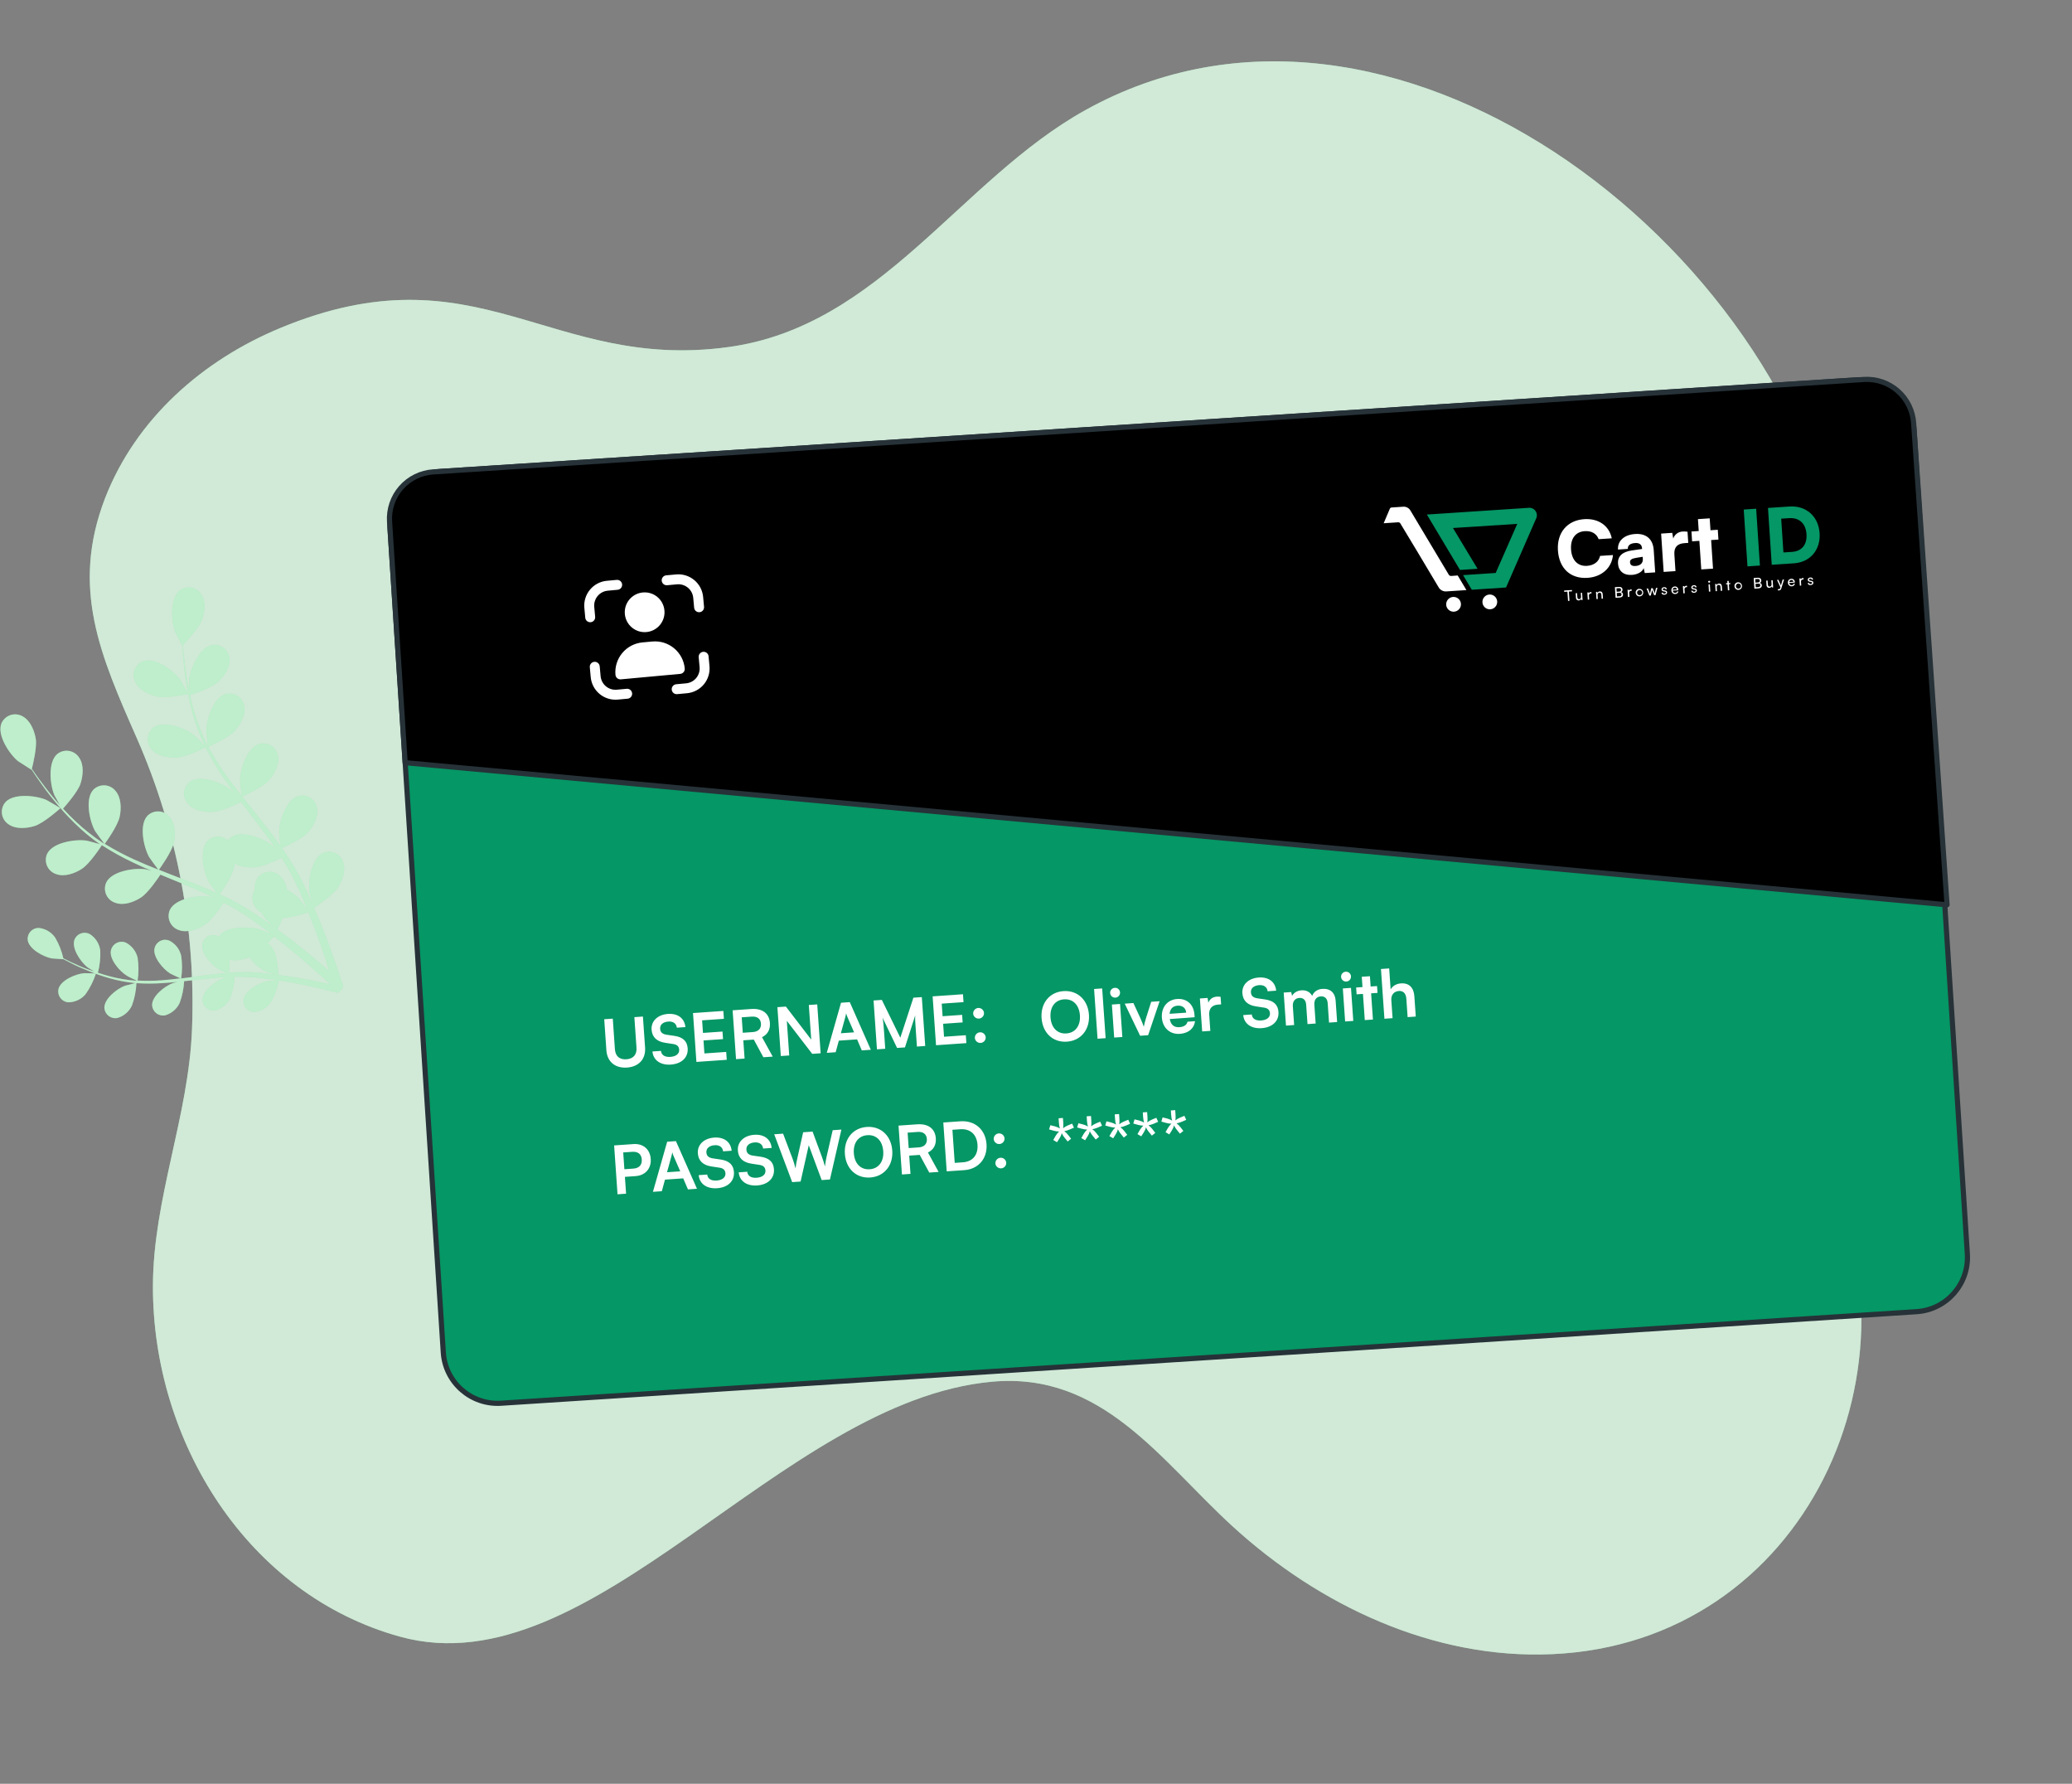 <svg xmlns="http://www.w3.org/2000/svg" width="402" height="346" viewBox="0 0 402 346" fill="none"><rect x="0" y="0" width="402" height="346" fill="#808080" stroke="none"/><path d="M353.12 223.239C344.27 206.409 340.12 190.119 344.99 171.479C350.15 151.839 360.08 130.959 356.99 110.189C352.33 79.289 330.11 48.129 301.46 29.419C273.85 11.419 240.26 4.909 210.63 21.329C186.22 34.869 170.86 63.329 141.26 67.329C106.69 72.049 92.69 47.749 54.39 63.619C39.33 69.859 26.39 81.199 20.39 96.619C13.67 114.079 19.47 127.129 26.64 143.399C34.356 161.054 37.986 180.224 37.26 199.479C36.63 216.539 29.7 232.479 29.67 249.479C29.61 279.479 47.9 309.299 77.67 317.479C115 327.739 151.41 271.739 192.48 268.009C213.9 266.059 225.19 283.309 239.16 296.079C255.9 311.389 278.06 321.879 301.09 320.859C350.3 318.709 375.01 264.839 353.12 223.239Z" fill="#92E3A9"></path><path opacity="0.7" d="M353.12 223.239C344.27 206.409 340.12 190.119 344.99 171.479C350.15 151.839 360.08 130.959 356.99 110.189C352.33 79.289 330.11 48.129 301.46 29.419C273.85 11.419 240.26 4.909 210.63 21.329C186.22 34.869 170.86 63.329 141.26 67.329C106.69 72.049 92.69 47.749 54.39 63.619C39.33 69.859 26.39 81.199 20.39 96.619C13.67 114.079 19.47 127.129 26.64 143.399C34.356 161.054 37.986 180.224 37.26 199.479C36.63 216.539 29.7 232.479 29.67 249.479C29.61 279.479 47.9 309.299 77.67 317.479C115 327.739 151.41 271.739 192.48 268.009C213.9 266.059 225.19 283.309 239.16 296.079C255.9 311.389 278.06 321.879 301.09 320.859C350.3 318.709 375.01 264.839 353.12 223.239Z" fill="#EBEBEB"></path><path d="M63.94 188.471C63.3 186.421 62.34 183.471 61.04 180.061C60.67 179.061 60.26 178.061 59.82 176.951C59.37 177.101 55.73 178.271 53.94 178.081C52.33 177.901 50.31 177.221 49.43 175.741C49.21 175.399 49.065 175.015 49.003 174.614C48.942 174.213 48.966 173.803 49.073 173.411C49.181 173.02 49.37 172.655 49.628 172.341C49.885 172.028 50.206 171.772 50.57 171.591C52.78 170.591 56.57 172.781 58.07 174.381C58.16 174.481 59.15 175.811 59.64 176.511L58.83 174.511C58.42 173.511 57.96 172.511 57.52 171.561C57.27 171.061 57.03 170.561 56.77 170.041C56.51 169.521 56.24 169.041 55.97 168.561C55.55 167.831 55.09 167.101 54.63 166.381C53.68 166.851 50.84 168.181 49.26 168.251C47.68 168.321 45.55 167.961 44.45 166.631C44.181 166.326 43.979 165.969 43.858 165.581C43.736 165.194 43.697 164.785 43.743 164.382C43.789 163.978 43.919 163.589 44.126 163.239C44.332 162.889 44.609 162.587 44.94 162.351C46.94 161.001 51.07 162.611 52.78 163.971L53.56 164.721C53.09 164.031 52.62 163.331 52.12 162.641C50.7 160.641 49.2 158.731 47.7 156.771L46.77 155.541C45.97 155.941 42.91 157.411 41.26 157.481C39.61 157.551 37.54 157.191 36.44 155.861C36.172 155.556 35.971 155.199 35.85 154.812C35.729 154.425 35.691 154.017 35.738 153.614C35.785 153.212 35.917 152.823 36.124 152.475C36.331 152.126 36.609 151.825 36.94 151.591C38.94 150.231 43.07 151.851 44.77 153.201C44.84 153.251 45.23 153.641 45.67 154.071C44.87 153.001 44.09 151.911 43.34 150.811C42.054 148.933 40.895 146.972 39.87 144.941C39.59 145.081 36.04 146.881 34.2 146.941C32.58 147.011 30.48 146.651 29.39 145.321C29.12 145.018 28.917 144.661 28.794 144.274C28.672 143.887 28.632 143.479 28.678 143.076C28.725 142.673 28.856 142.284 29.063 141.935C29.27 141.586 29.548 141.285 29.88 141.051C31.88 139.691 36.01 141.301 37.72 142.661C37.84 142.751 39.26 144.171 39.72 144.661V144.591C38.762 142.597 37.983 140.522 37.39 138.391C36.857 136.467 36.44 134.514 36.14 132.541C35.83 130.711 35.67 129.021 35.54 127.541C35.47 126.731 35.43 125.981 35.39 125.291C35.39 125.291 34.02 122.681 33.96 122.501C33.2 120.451 32.96 116.061 34.88 114.501C35.206 114.26 35.58 114.091 35.976 114.004C36.372 113.918 36.782 113.915 37.179 113.997C37.576 114.079 37.951 114.244 38.28 114.481C38.61 114.717 38.886 115.021 39.09 115.371C40.01 116.831 39.7 118.931 39.09 120.451C38.48 121.971 36.09 124.451 35.5 125.101C35.5 125.821 35.61 126.591 35.7 127.441C35.86 128.931 36.06 130.621 36.4 132.441C36.49 132.931 36.61 133.441 36.71 133.951C36.71 133.061 36.71 131.851 36.71 131.731C36.98 129.571 38.78 125.551 41.18 125.101C41.581 125.037 41.99 125.058 42.382 125.163C42.774 125.269 43.139 125.455 43.454 125.711C43.769 125.966 44.027 126.285 44.211 126.647C44.394 127.009 44.5 127.405 44.52 127.811C44.67 129.531 43.43 131.251 42.21 132.341C40.99 133.431 37.59 134.591 36.85 134.821C37.09 135.931 37.37 137.071 37.73 138.231C38.358 140.35 39.168 142.411 40.15 144.391C40.21 144.501 40.29 144.611 40.35 144.721C40.27 144.291 40.03 141.861 40.04 141.721C40.04 139.541 41.42 135.351 43.76 134.641C44.151 134.535 44.561 134.512 44.962 134.574C45.363 134.636 45.746 134.782 46.088 135.001C46.429 135.221 46.72 135.51 46.943 135.849C47.165 136.188 47.314 136.57 47.38 136.971C47.71 138.661 46.66 140.511 45.58 141.721C44.33 143.121 40.58 144.771 40.39 144.831C41.43 146.774 42.596 148.648 43.88 150.441C44.82 151.771 45.88 153.081 46.88 154.381C46.8 153.811 46.58 151.551 46.58 151.381C46.58 149.201 47.97 145.011 50.3 144.301C50.691 144.193 51.102 144.169 51.503 144.23C51.905 144.292 52.289 144.437 52.63 144.657C52.972 144.877 53.263 145.166 53.486 145.506C53.708 145.846 53.856 146.23 53.92 146.631C54.25 148.321 53.21 150.171 52.12 151.381C50.9 152.751 47.27 154.381 46.97 154.481L48.37 156.251C49.91 158.181 51.46 160.101 52.93 162.051C53.44 162.721 53.93 163.401 54.4 164.051C54.3 163.191 54.15 161.631 54.15 161.491C54.15 159.311 55.54 155.121 57.87 154.411C58.261 154.303 58.672 154.279 59.073 154.34C59.475 154.402 59.859 154.547 60.2 154.767C60.542 154.987 60.833 155.276 61.056 155.616C61.278 155.956 61.426 156.34 61.49 156.741C61.82 158.431 60.78 160.281 59.69 161.491C58.6 162.701 55.58 164.121 54.69 164.491C55.49 165.631 56.25 166.771 56.95 167.941C57.23 168.451 57.56 168.941 57.81 169.461L58.59 170.951C59.09 171.951 59.59 172.951 59.99 173.951C60.22 174.441 60.42 174.951 60.63 175.391C60.4 174.541 60.05 173.171 60.04 173.051C59.74 170.891 60.44 166.541 62.64 165.481C63.011 165.315 63.413 165.23 63.819 165.23C64.225 165.23 64.627 165.316 64.998 165.483C65.369 165.649 65.701 165.891 65.972 166.194C66.242 166.497 66.446 166.854 66.57 167.241C67.16 168.861 66.4 170.841 65.51 172.241C64.62 173.641 61.31 175.811 60.91 176.071C61.42 177.251 61.91 178.401 62.35 179.501C63.74 182.941 64.77 185.871 65.46 187.931C66.15 189.991 66.46 191.181 66.46 191.181C66.518 191.399 66.487 191.632 66.374 191.828C66.26 192.024 66.074 192.167 65.855 192.226C65.636 192.284 65.403 192.253 65.207 192.14C65.011 192.026 64.868 191.839 64.81 191.621C64.81 191.621 64.57 190.521 63.94 188.471Z" fill="#92E3A9"></path><path d="M36.5 134.611C36.5 134.611 32.3 135.511 30.44 135.081C28.85 134.721 26.93 133.811 26.23 132.241C26.047 131.877 25.944 131.478 25.927 131.072C25.91 130.665 25.98 130.259 26.131 129.881C26.282 129.503 26.512 129.162 26.805 128.879C27.097 128.596 27.447 128.379 27.83 128.241C30.15 127.471 33.67 130.111 34.96 131.871C35.07 132.051 36.54 134.601 36.5 134.611Z" fill="#92E3A9"></path><path d="M62.93 191.93C61.4 191.55 59.2 191.05 56.54 190.57C55.77 190.43 54.95 190.29 54.11 190.16C53.822 191.607 53.313 193 52.6 194.29C52.248 194.836 51.781 195.298 51.232 195.643C50.682 195.989 50.064 196.21 49.42 196.29C49.121 196.3 48.825 196.246 48.548 196.133C48.272 196.02 48.023 195.849 47.817 195.633C47.612 195.417 47.454 195.16 47.354 194.879C47.255 194.597 47.216 194.298 47.24 194C47.43 192.22 50.24 190.66 51.83 190.33C51.93 190.33 53.14 190.19 53.77 190.15L52.22 189.92C51.46 189.81 50.65 189.72 49.87 189.62L48.64 189.52C48.22 189.52 47.81 189.52 47.39 189.47C46.78 189.47 46.15 189.47 45.52 189.47C45.447 190.87 45.157 192.25 44.66 193.56C44.393 194.148 44.001 194.669 43.51 195.087C43.019 195.505 42.442 195.81 41.82 195.98C41.526 196.036 41.224 196.029 40.933 195.96C40.642 195.891 40.369 195.761 40.132 195.578C39.895 195.396 39.699 195.166 39.557 194.902C39.416 194.639 39.331 194.349 39.31 194.05C39.23 192.26 41.8 190.29 43.31 189.73C43.31 189.73 43.68 189.62 44.08 189.53C43.46 189.53 42.84 189.59 42.22 189.64C40.45 189.79 38.65 190 36.85 190.2L35.72 190.32C35.651 191.76 35.361 193.18 34.86 194.53C34.59 195.116 34.197 195.635 33.706 196.053C33.216 196.471 32.64 196.777 32.02 196.95C31.726 197.005 31.424 196.996 31.134 196.926C30.844 196.856 30.572 196.726 30.335 196.544C30.098 196.362 29.903 196.133 29.761 195.87C29.618 195.608 29.533 195.318 29.51 195.02C29.43 193.23 31.99 191.26 33.51 190.7L34.4 190.46C33.4 190.56 32.4 190.64 31.47 190.7C29.805 190.81 28.135 190.81 26.47 190.7C26.404 192.183 26.11 193.647 25.6 195.04C25.33 195.626 24.937 196.145 24.446 196.563C23.956 196.981 23.381 197.287 22.76 197.46C22.466 197.515 22.165 197.506 21.874 197.436C21.584 197.366 21.312 197.236 21.075 197.054C20.838 196.872 20.643 196.643 20.5 196.38C20.358 196.118 20.273 195.828 20.25 195.53C20.17 193.73 22.73 191.76 24.25 191.2C24.36 191.2 25.79 190.8 26.25 190.69H26.19C24.552 190.527 22.933 190.219 21.35 189.77C19.936 189.377 18.547 188.9 17.19 188.34C15.92 187.84 14.8 187.34 13.8 186.82L12.33 186.06C12.33 186.06 10.16 185.93 10.03 185.9C8.45 185.6 5.59 184.1 5.37 182.31C5.342 182.014 5.376 181.715 5.471 181.433C5.567 181.151 5.72 180.892 5.922 180.673C6.124 180.454 6.37 180.28 6.643 180.162C6.917 180.045 7.212 179.986 7.51 179.99C8.151 180.054 8.771 180.257 9.325 180.585C9.88 180.913 10.356 181.359 10.72 181.89C11.446 183.135 11.976 184.484 12.29 185.89L13.84 186.65C14.84 187.11 15.98 187.65 17.25 188.09C17.59 188.22 17.96 188.34 18.32 188.46C17.76 188.13 17 187.66 16.94 187.6C15.68 186.6 13.83 183.96 14.45 182.27C14.561 181.99 14.731 181.737 14.948 181.528C15.165 181.319 15.424 181.158 15.708 181.057C15.992 180.955 16.294 180.916 16.594 180.941C16.895 180.965 17.186 181.054 17.45 181.2C17.995 181.547 18.457 182.011 18.803 182.557C19.149 183.103 19.37 183.719 19.45 184.36C19.519 185.816 19.364 187.273 18.99 188.68C19.78 188.95 20.6 189.2 21.47 189.42C23.04 189.828 24.643 190.095 26.26 190.22H26.55C26.24 190.1 24.63 189.33 24.55 189.22C23.19 188.38 21.06 185.94 21.55 184.22C21.63 183.933 21.769 183.666 21.959 183.437C22.149 183.208 22.385 183.021 22.652 182.889C22.919 182.756 23.211 182.682 23.509 182.67C23.806 182.659 24.103 182.71 24.38 182.82C24.955 183.112 25.46 183.526 25.861 184.031C26.261 184.537 26.547 185.124 26.7 185.75C26.92 187.226 26.92 188.725 26.7 190.2C28.263 190.281 29.829 190.265 31.39 190.15C32.59 190.06 33.8 189.92 35.01 189.77C34.61 189.61 33.11 188.89 33.01 188.83C31.65 187.98 29.52 185.54 30.01 183.83C30.089 183.543 30.229 183.277 30.419 183.047C30.609 182.818 30.846 182.632 31.113 182.5C31.38 182.369 31.672 182.296 31.97 182.286C32.268 182.275 32.564 182.328 32.84 182.44C33.416 182.73 33.922 183.142 34.321 183.648C34.72 184.155 35.003 184.743 35.15 185.37C35.37 186.836 35.37 188.325 35.15 189.79L36.79 189.58C38.59 189.34 40.39 189.09 42.17 188.9C42.79 188.83 43.4 188.79 44.01 188.74C43.43 188.48 42.39 187.98 42.3 187.93C40.94 187.08 38.81 184.64 39.3 182.93C39.38 182.643 39.519 182.376 39.709 182.147C39.899 181.918 40.135 181.731 40.402 181.599C40.669 181.466 40.961 181.392 41.259 181.38C41.556 181.369 41.853 181.42 42.13 181.53C42.689 181.823 43.179 182.231 43.569 182.728C43.959 183.224 44.238 183.798 44.39 184.41C44.605 185.826 44.605 187.265 44.39 188.68C45.39 188.61 46.39 188.56 47.39 188.57C47.82 188.57 48.26 188.57 48.67 188.57L49.91 188.65C50.75 188.73 51.53 188.8 52.32 188.9L53.47 189.04C52.84 188.87 51.85 188.57 51.77 188.53C50.29 187.9 47.77 185.81 47.99 184.02C48.027 183.725 48.126 183.441 48.28 183.186C48.433 182.931 48.639 182.711 48.883 182.54C49.127 182.37 49.404 182.252 49.696 182.196C49.989 182.139 50.29 182.144 50.58 182.21C51.193 182.412 51.755 182.744 52.226 183.184C52.697 183.625 53.067 184.163 53.31 184.76C53.752 186.168 53.978 187.635 53.98 189.11C54.92 189.23 55.83 189.36 56.69 189.5C59.38 189.93 61.62 190.39 63.17 190.73C64.72 191.07 65.62 191.31 65.62 191.31C65.7 191.332 65.775 191.37 65.84 191.421C65.906 191.473 65.96 191.537 66 191.609C66.04 191.682 66.065 191.762 66.074 191.845C66.082 191.927 66.074 192.011 66.05 192.09C66.001 192.249 65.892 192.383 65.747 192.463C65.601 192.544 65.43 192.564 65.27 192.52C65.27 192.52 64.46 192.3 62.93 191.93Z" fill="#92E3A9"></path><path d="M18.62 188.83C18.153 190.254 17.479 191.602 16.62 192.83C16.205 193.327 15.687 193.726 15.101 194.001C14.515 194.276 13.877 194.419 13.23 194.42C12.933 194.394 12.645 194.305 12.384 194.16C12.123 194.015 11.896 193.816 11.717 193.578C11.538 193.339 11.411 193.066 11.344 192.775C11.277 192.484 11.273 192.183 11.33 191.89C11.72 190.14 14.71 188.89 16.33 188.77C16.45 188.75 18.63 188.8 18.62 188.83Z" fill="#92E3A9"></path><path d="M62.52 189.511C60.94 188.061 58.65 186.021 55.79 183.701C54.97 183.031 54.08 182.331 53.17 181.621C52.85 181.981 50.3 184.831 48.66 185.551C47.17 186.211 45.09 186.641 43.58 185.801C43.22 185.616 42.903 185.357 42.649 185.042C42.395 184.727 42.21 184.362 42.107 183.97C42.003 183.579 41.983 183.171 42.047 182.771C42.111 182.371 42.259 181.99 42.48 181.651C43.87 179.651 48.28 179.651 50.36 180.281C50.49 180.281 52.02 180.981 52.79 181.281C52.24 180.851 51.69 180.431 51.1 180.001C50.27 179.371 49.36 178.731 48.49 178.101L47.08 177.171C46.61 176.851 46.08 176.591 45.64 176.291C44.92 175.871 44.15 175.481 43.39 175.081C42.8 175.971 41.02 178.551 39.69 179.401C38.36 180.251 36.33 181.021 34.69 180.401C34.305 180.273 33.951 180.066 33.652 179.792C33.352 179.519 33.114 179.186 32.952 178.814C32.789 178.443 32.707 178.041 32.71 177.635C32.714 177.23 32.802 176.83 32.97 176.461C34.04 174.261 38.4 173.601 40.55 173.911L41.61 174.171C40.85 173.811 40.1 173.441 39.32 173.091C37.11 172.091 34.83 171.181 32.55 170.241L31.12 169.651C30.63 170.401 28.73 173.211 27.34 174.101C25.95 174.991 23.97 175.721 22.34 175.101C21.954 174.974 21.599 174.768 21.299 174.495C20.999 174.222 20.759 173.888 20.597 173.516C20.435 173.144 20.353 172.742 20.357 172.336C20.361 171.93 20.45 171.53 20.62 171.161C21.69 168.971 26.04 168.301 28.2 168.611C28.28 168.611 28.81 168.761 29.41 168.921C28.18 168.391 26.96 167.851 25.76 167.271C23.688 166.295 21.684 165.183 19.76 163.941C19.58 164.211 17.42 167.551 15.87 168.541C14.5 169.421 12.51 170.151 10.87 169.541C10.485 169.413 10.131 169.206 9.832 168.932C9.532 168.659 9.294 168.326 9.132 167.954C8.969 167.582 8.887 167.181 8.89 166.775C8.893 166.37 8.982 165.97 9.15 165.601C10.23 163.401 14.58 162.741 16.74 163.051C16.89 163.051 18.83 163.581 19.51 163.781H19.44C17.634 162.534 15.944 161.129 14.39 159.581C12.969 158.185 11.634 156.706 10.39 155.151C9.21 153.721 8.21 152.341 7.39 151.151C6.92 150.481 6.51 149.861 6.13 149.271V149.321C6.13 149.321 3.63 147.751 3.48 147.631C1.8 146.241 -0.63 142.571 0.28 140.301C0.442 139.929 0.68 139.595 0.979 139.321C1.278 139.047 1.631 138.839 2.016 138.709C2.4 138.58 2.807 138.533 3.211 138.571C3.615 138.61 4.006 138.732 4.36 138.931C5.88 139.731 6.67 141.701 6.94 143.301C7.21 144.901 6.39 148.301 6.18 149.131C6.58 149.731 7.02 150.361 7.53 151.051C8.42 152.261 9.44 153.621 10.64 155.051C10.96 155.431 11.33 155.811 11.64 156.201C11.19 155.431 10.64 154.371 10.56 154.271C9.7 152.271 9.24 147.881 11.09 146.271C11.404 146.014 11.769 145.826 12.16 145.72C12.552 145.613 12.961 145.59 13.362 145.653C13.763 145.715 14.146 145.861 14.487 146.081C14.828 146.301 15.118 146.591 15.34 146.931C16.34 148.351 16.12 150.461 15.62 152.011C15.12 153.561 12.75 156.281 12.23 156.851C13 157.691 13.82 158.531 14.71 159.361C16.318 160.875 18.054 162.247 19.9 163.461L20.24 163.651C19.95 163.311 18.53 161.341 18.44 161.191C17.38 159.281 16.44 154.981 18.1 153.191C18.384 152.902 18.725 152.677 19.102 152.529C19.479 152.38 19.883 152.313 20.287 152.331C20.692 152.349 21.088 152.452 21.45 152.633C21.812 152.813 22.133 153.068 22.39 153.381C23.53 154.681 23.56 156.801 23.23 158.381C22.86 160.221 20.41 163.551 20.32 163.681C22.195 164.835 24.142 165.867 26.15 166.771C27.63 167.441 29.15 168.071 30.7 168.681C30.34 168.231 29.02 166.391 28.94 166.251C27.87 164.341 26.94 160.041 28.59 158.251C28.875 157.962 29.217 157.736 29.595 157.588C29.972 157.44 30.377 157.373 30.782 157.39C31.187 157.408 31.584 157.511 31.947 157.692C32.31 157.873 32.632 158.128 32.89 158.441C34.03 159.741 34.06 161.861 33.73 163.441C33.36 165.231 31.03 168.441 30.83 168.711L32.93 169.541C35.23 170.431 37.54 171.311 39.79 172.251C40.57 172.581 41.33 172.921 42.09 173.251C41.57 172.561 40.65 171.251 40.58 171.161C39.52 169.261 38.58 164.961 40.24 163.161C40.523 162.871 40.864 162.644 41.241 162.495C41.618 162.346 42.023 162.278 42.427 162.296C42.832 162.314 43.229 162.417 43.591 162.599C43.953 162.781 44.273 163.037 44.53 163.351C45.67 164.641 45.7 166.771 45.37 168.351C45.04 169.931 43.14 172.691 42.59 173.461C43.85 174.041 45.09 174.651 46.28 175.311C46.78 175.611 47.28 175.881 47.79 176.191L49.22 177.091C50.22 177.731 51.06 178.331 51.93 178.961C52.37 179.271 52.78 179.581 53.2 179.891C52.57 179.271 51.59 178.261 51.51 178.161C50.17 176.441 48.59 172.331 49.96 170.311C50.198 169.982 50.502 169.707 50.853 169.504C51.205 169.301 51.594 169.173 51.998 169.13C52.401 169.086 52.809 169.128 53.195 169.252C53.581 169.377 53.937 169.58 54.24 169.851C55.56 170.961 55.91 173.051 55.82 174.681C55.73 176.471 53.99 179.891 53.82 180.301C54.82 181.071 55.82 181.821 56.82 182.541C59.76 184.831 62.12 186.841 63.75 188.271C65.38 189.701 66.29 190.561 66.29 190.561C66.37 190.64 66.434 190.734 66.477 190.838C66.52 190.942 66.543 191.053 66.543 191.166C66.543 191.278 66.52 191.39 66.477 191.494C66.434 191.597 66.37 191.692 66.29 191.771C66.211 191.851 66.117 191.914 66.013 191.958C65.909 192.001 65.797 192.024 65.685 192.024C65.572 192.024 65.461 192.001 65.357 191.958C65.253 191.914 65.159 191.851 65.08 191.771C65.08 191.771 64.11 190.961 62.52 189.511Z" fill="#92E3A9"></path><path d="M11.72 156.769C11.72 156.769 8.54 159.649 6.72 160.219C5.16 160.699 3.05 160.889 1.64 159.879C1.303 159.655 1.017 159.362 0.801 159.019C0.584 158.677 0.442 158.293 0.384 157.892C0.325 157.492 0.352 157.083 0.461 156.693C0.571 156.303 0.761 155.941 1.02 155.629C2.64 153.799 7.02 154.299 9.02 155.169C9.18 155.249 11.75 156.739 11.72 156.769Z" fill="#92E3A9"></path><g opacity="0.4"><path d="M63.94 188.471C63.3 186.421 62.34 183.471 61.04 180.061C60.67 179.061 60.26 178.061 59.82 176.951C59.37 177.101 55.73 178.271 53.94 178.081C52.33 177.901 50.31 177.221 49.43 175.741C49.21 175.399 49.065 175.015 49.003 174.614C48.942 174.213 48.966 173.803 49.073 173.411C49.181 173.02 49.37 172.655 49.628 172.341C49.885 172.028 50.206 171.772 50.57 171.591C52.78 170.591 56.57 172.781 58.07 174.381C58.16 174.481 59.15 175.811 59.64 176.511L58.83 174.511C58.42 173.511 57.96 172.511 57.52 171.561C57.27 171.061 57.03 170.561 56.77 170.041C56.51 169.521 56.24 169.041 55.97 168.561C55.55 167.831 55.09 167.101 54.63 166.381C53.68 166.851 50.84 168.181 49.26 168.251C47.68 168.321 45.55 167.961 44.45 166.631C44.181 166.326 43.979 165.969 43.858 165.581C43.736 165.194 43.697 164.785 43.743 164.382C43.789 163.978 43.919 163.589 44.126 163.239C44.332 162.889 44.609 162.587 44.94 162.351C46.94 161.001 51.07 162.611 52.78 163.971L53.56 164.721C53.09 164.031 52.62 163.331 52.12 162.641C50.7 160.641 49.2 158.731 47.7 156.771L46.77 155.541C45.97 155.941 42.91 157.411 41.26 157.481C39.61 157.551 37.54 157.191 36.44 155.861C36.172 155.556 35.971 155.199 35.85 154.812C35.729 154.425 35.691 154.017 35.738 153.614C35.785 153.212 35.917 152.823 36.124 152.475C36.331 152.126 36.609 151.825 36.94 151.591C38.94 150.231 43.07 151.851 44.77 153.201C44.84 153.251 45.23 153.641 45.67 154.071C44.87 153.001 44.09 151.911 43.34 150.811C42.054 148.933 40.895 146.972 39.87 144.941C39.59 145.081 36.04 146.881 34.2 146.941C32.58 147.011 30.48 146.651 29.39 145.321C29.12 145.018 28.917 144.661 28.794 144.274C28.672 143.887 28.632 143.479 28.678 143.076C28.725 142.673 28.856 142.284 29.063 141.935C29.27 141.586 29.548 141.285 29.88 141.051C31.88 139.691 36.01 141.301 37.72 142.661C37.84 142.751 39.26 144.171 39.72 144.661V144.591C38.762 142.597 37.983 140.522 37.39 138.391C36.857 136.467 36.44 134.514 36.14 132.541C35.83 130.711 35.67 129.021 35.54 127.541C35.47 126.731 35.43 125.981 35.39 125.291C35.39 125.291 34.02 122.681 33.96 122.501C33.2 120.451 32.96 116.061 34.88 114.501C35.206 114.26 35.58 114.091 35.976 114.004C36.372 113.918 36.782 113.915 37.179 113.997C37.576 114.079 37.951 114.244 38.28 114.481C38.61 114.717 38.886 115.021 39.09 115.371C40.01 116.831 39.7 118.931 39.09 120.451C38.48 121.971 36.09 124.451 35.5 125.101C35.5 125.821 35.61 126.591 35.7 127.441C35.86 128.931 36.06 130.621 36.4 132.441C36.49 132.931 36.61 133.441 36.71 133.951C36.71 133.061 36.71 131.851 36.71 131.731C36.98 129.571 38.78 125.551 41.18 125.101C41.581 125.037 41.99 125.058 42.382 125.163C42.774 125.269 43.139 125.455 43.454 125.711C43.769 125.966 44.027 126.285 44.211 126.647C44.394 127.009 44.5 127.405 44.52 127.811C44.67 129.531 43.43 131.251 42.21 132.341C40.99 133.431 37.59 134.591 36.85 134.821C37.09 135.931 37.37 137.071 37.73 138.231C38.358 140.35 39.168 142.411 40.15 144.391C40.21 144.501 40.29 144.611 40.35 144.721C40.27 144.291 40.03 141.861 40.04 141.721C40.04 139.541 41.42 135.351 43.76 134.641C44.151 134.535 44.561 134.512 44.962 134.574C45.363 134.636 45.746 134.782 46.088 135.001C46.429 135.221 46.72 135.51 46.943 135.849C47.165 136.188 47.314 136.57 47.38 136.971C47.71 138.661 46.66 140.511 45.58 141.721C44.33 143.121 40.58 144.771 40.39 144.831C41.43 146.774 42.596 148.648 43.88 150.441C44.82 151.771 45.88 153.081 46.88 154.381C46.8 153.811 46.58 151.551 46.58 151.381C46.58 149.201 47.97 145.011 50.3 144.301C50.691 144.193 51.102 144.169 51.503 144.23C51.905 144.292 52.289 144.437 52.63 144.657C52.972 144.877 53.263 145.166 53.486 145.506C53.708 145.846 53.856 146.23 53.92 146.631C54.25 148.321 53.21 150.171 52.12 151.381C50.9 152.751 47.27 154.381 46.97 154.481L48.37 156.251C49.91 158.181 51.46 160.101 52.93 162.051C53.44 162.721 53.93 163.401 54.4 164.051C54.3 163.191 54.15 161.631 54.15 161.491C54.15 159.311 55.54 155.121 57.87 154.411C58.261 154.303 58.672 154.279 59.073 154.34C59.475 154.402 59.859 154.547 60.2 154.767C60.542 154.987 60.833 155.276 61.056 155.616C61.278 155.956 61.426 156.34 61.49 156.741C61.82 158.431 60.78 160.281 59.69 161.491C58.6 162.701 55.58 164.121 54.69 164.491C55.49 165.631 56.25 166.771 56.95 167.941C57.23 168.451 57.56 168.941 57.81 169.461L58.59 170.951C59.09 171.951 59.59 172.951 59.99 173.951C60.22 174.441 60.42 174.951 60.63 175.391C60.4 174.541 60.05 173.171 60.04 173.051C59.74 170.891 60.44 166.541 62.64 165.481C63.011 165.315 63.413 165.23 63.819 165.23C64.225 165.23 64.627 165.316 64.998 165.483C65.369 165.649 65.701 165.891 65.972 166.194C66.242 166.497 66.446 166.854 66.57 167.241C67.16 168.861 66.4 170.841 65.51 172.241C64.62 173.641 61.31 175.811 60.91 176.071C61.42 177.251 61.91 178.401 62.35 179.501C63.74 182.941 64.77 185.871 65.46 187.931C66.15 189.991 66.46 191.181 66.46 191.181C66.518 191.399 66.487 191.632 66.374 191.828C66.26 192.024 66.074 192.167 65.855 192.226C65.636 192.284 65.403 192.253 65.207 192.14C65.011 192.026 64.868 191.839 64.81 191.621C64.81 191.621 64.57 190.521 63.94 188.471Z" fill="white"></path><path d="M36.5 134.611C36.5 134.611 32.3 135.511 30.44 135.081C28.85 134.721 26.93 133.811 26.23 132.241C26.047 131.877 25.944 131.478 25.927 131.072C25.91 130.665 25.98 130.259 26.131 129.881C26.282 129.503 26.512 129.162 26.805 128.879C27.097 128.596 27.447 128.379 27.83 128.241C30.15 127.471 33.67 130.111 34.96 131.871C35.07 132.051 36.54 134.601 36.5 134.611Z" fill="white"></path><path d="M62.93 191.93C61.4 191.55 59.2 191.05 56.54 190.57C55.77 190.43 54.95 190.29 54.11 190.16C53.822 191.607 53.313 193 52.6 194.29C52.248 194.836 51.781 195.298 51.232 195.643C50.682 195.989 50.064 196.21 49.42 196.29C49.121 196.3 48.825 196.246 48.548 196.133C48.272 196.02 48.023 195.849 47.817 195.633C47.612 195.417 47.454 195.16 47.354 194.879C47.255 194.597 47.216 194.298 47.24 194C47.43 192.22 50.24 190.66 51.83 190.33C51.93 190.33 53.14 190.19 53.77 190.15L52.22 189.92C51.46 189.81 50.65 189.72 49.87 189.62L48.64 189.52C48.22 189.52 47.81 189.52 47.39 189.47C46.78 189.47 46.15 189.47 45.52 189.47C45.447 190.87 45.157 192.25 44.66 193.56C44.393 194.148 44.001 194.669 43.51 195.087C43.019 195.505 42.442 195.81 41.82 195.98C41.526 196.036 41.224 196.029 40.933 195.96C40.642 195.891 40.369 195.761 40.132 195.578C39.895 195.396 39.699 195.166 39.557 194.902C39.416 194.639 39.331 194.349 39.31 194.05C39.23 192.26 41.8 190.29 43.31 189.73C43.31 189.73 43.68 189.62 44.08 189.53C43.46 189.53 42.84 189.59 42.22 189.64C40.45 189.79 38.65 190 36.85 190.2L35.72 190.32C35.651 191.76 35.361 193.18 34.86 194.53C34.59 195.116 34.197 195.635 33.706 196.053C33.216 196.471 32.64 196.777 32.02 196.95C31.726 197.005 31.424 196.996 31.134 196.926C30.844 196.856 30.572 196.726 30.335 196.544C30.098 196.362 29.903 196.133 29.761 195.87C29.618 195.608 29.533 195.318 29.51 195.02C29.43 193.23 31.99 191.26 33.51 190.7L34.4 190.46C33.4 190.56 32.4 190.64 31.47 190.7C29.805 190.81 28.135 190.81 26.47 190.7C26.404 192.183 26.11 193.647 25.6 195.04C25.33 195.626 24.937 196.145 24.446 196.563C23.956 196.981 23.381 197.287 22.76 197.46C22.466 197.515 22.165 197.506 21.874 197.436C21.584 197.366 21.312 197.236 21.075 197.054C20.838 196.872 20.643 196.643 20.5 196.38C20.358 196.118 20.273 195.828 20.25 195.53C20.17 193.73 22.73 191.76 24.25 191.2C24.36 191.2 25.79 190.8 26.25 190.69H26.19C24.552 190.527 22.933 190.219 21.35 189.77C19.936 189.377 18.547 188.9 17.19 188.34C15.92 187.84 14.8 187.34 13.8 186.82L12.33 186.06C12.33 186.06 10.16 185.93 10.03 185.9C8.45 185.6 5.59 184.1 5.37 182.31C5.342 182.014 5.376 181.715 5.471 181.433C5.567 181.151 5.72 180.892 5.922 180.673C6.124 180.454 6.37 180.28 6.643 180.162C6.917 180.045 7.212 179.986 7.51 179.99C8.151 180.054 8.771 180.257 9.325 180.585C9.88 180.913 10.356 181.359 10.72 181.89C11.446 183.135 11.976 184.484 12.29 185.89L13.84 186.65C14.84 187.11 15.98 187.65 17.25 188.09C17.59 188.22 17.96 188.34 18.32 188.46C17.76 188.13 17 187.66 16.94 187.6C15.68 186.6 13.83 183.96 14.45 182.27C14.561 181.99 14.731 181.737 14.948 181.528C15.165 181.319 15.424 181.158 15.708 181.057C15.992 180.955 16.294 180.916 16.594 180.941C16.895 180.965 17.186 181.054 17.45 181.2C17.995 181.547 18.457 182.011 18.803 182.557C19.149 183.103 19.37 183.719 19.45 184.36C19.519 185.816 19.364 187.273 18.99 188.68C19.78 188.95 20.6 189.2 21.47 189.42C23.04 189.828 24.643 190.095 26.26 190.22H26.55C26.24 190.1 24.63 189.33 24.55 189.22C23.19 188.38 21.06 185.94 21.55 184.22C21.63 183.933 21.769 183.666 21.959 183.437C22.149 183.208 22.385 183.021 22.652 182.889C22.919 182.756 23.211 182.682 23.509 182.67C23.806 182.659 24.103 182.71 24.38 182.82C24.955 183.112 25.46 183.526 25.861 184.031C26.261 184.537 26.547 185.124 26.7 185.75C26.92 187.226 26.92 188.725 26.7 190.2C28.263 190.281 29.829 190.265 31.39 190.15C32.59 190.06 33.8 189.92 35.01 189.77C34.61 189.61 33.11 188.89 33.01 188.83C31.65 187.98 29.52 185.54 30.01 183.83C30.089 183.543 30.229 183.277 30.419 183.047C30.609 182.818 30.846 182.632 31.113 182.5C31.38 182.369 31.672 182.296 31.97 182.286C32.268 182.275 32.564 182.328 32.84 182.44C33.416 182.73 33.922 183.142 34.321 183.648C34.72 184.155 35.003 184.743 35.15 185.37C35.37 186.836 35.37 188.325 35.15 189.79L36.79 189.58C38.59 189.34 40.39 189.09 42.17 188.9C42.79 188.83 43.4 188.79 44.01 188.74C43.43 188.48 42.39 187.98 42.3 187.93C40.94 187.08 38.81 184.64 39.3 182.93C39.38 182.643 39.519 182.376 39.709 182.147C39.899 181.918 40.135 181.731 40.402 181.599C40.669 181.466 40.961 181.392 41.259 181.38C41.556 181.369 41.853 181.42 42.13 181.53C42.689 181.823 43.179 182.231 43.569 182.728C43.959 183.224 44.238 183.798 44.39 184.41C44.605 185.826 44.605 187.265 44.39 188.68C45.39 188.61 46.39 188.56 47.39 188.57C47.82 188.57 48.26 188.57 48.67 188.57L49.91 188.65C50.75 188.73 51.53 188.8 52.32 188.9L53.47 189.04C52.84 188.87 51.85 188.57 51.77 188.53C50.29 187.9 47.77 185.81 47.99 184.02C48.027 183.725 48.126 183.441 48.28 183.186C48.433 182.931 48.639 182.711 48.883 182.54C49.127 182.37 49.404 182.252 49.696 182.196C49.989 182.139 50.29 182.144 50.58 182.21C51.193 182.412 51.755 182.744 52.226 183.184C52.697 183.625 53.067 184.163 53.31 184.76C53.752 186.168 53.978 187.635 53.98 189.11C54.92 189.23 55.83 189.36 56.69 189.5C59.38 189.93 61.62 190.39 63.17 190.73C64.72 191.07 65.62 191.31 65.62 191.31C65.7 191.332 65.775 191.37 65.84 191.421C65.906 191.473 65.96 191.537 66 191.609C66.04 191.682 66.065 191.762 66.074 191.845C66.082 191.927 66.074 192.011 66.05 192.09C66.001 192.249 65.892 192.383 65.747 192.463C65.601 192.544 65.43 192.564 65.27 192.52C65.27 192.52 64.46 192.3 62.93 191.93Z" fill="white"></path><path d="M18.62 188.83C18.153 190.254 17.479 191.602 16.62 192.83C16.205 193.327 15.687 193.726 15.101 194.001C14.515 194.276 13.877 194.419 13.23 194.42C12.933 194.394 12.645 194.305 12.384 194.16C12.123 194.015 11.896 193.816 11.717 193.578C11.538 193.339 11.411 193.066 11.344 192.775C11.277 192.484 11.273 192.183 11.33 191.89C11.72 190.14 14.71 188.89 16.33 188.77C16.45 188.75 18.63 188.8 18.62 188.83Z" fill="white"></path><path d="M62.52 189.511C60.94 188.061 58.65 186.021 55.79 183.701C54.97 183.031 54.08 182.331 53.17 181.621C52.85 181.981 50.3 184.831 48.66 185.551C47.17 186.211 45.09 186.641 43.58 185.801C43.22 185.616 42.903 185.357 42.649 185.042C42.395 184.727 42.21 184.362 42.107 183.97C42.003 183.579 41.983 183.171 42.047 182.771C42.111 182.371 42.259 181.99 42.48 181.651C43.87 179.651 48.28 179.651 50.36 180.281C50.49 180.281 52.02 180.981 52.79 181.281C52.24 180.851 51.69 180.431 51.1 180.001C50.27 179.371 49.36 178.731 48.49 178.101L47.08 177.171C46.61 176.851 46.08 176.591 45.64 176.291C44.92 175.871 44.15 175.481 43.39 175.081C42.8 175.971 41.02 178.551 39.69 179.401C38.36 180.251 36.33 181.021 34.69 180.401C34.305 180.273 33.951 180.066 33.652 179.792C33.352 179.519 33.114 179.186 32.952 178.814C32.789 178.443 32.707 178.041 32.71 177.635C32.714 177.23 32.802 176.83 32.97 176.461C34.04 174.261 38.4 173.601 40.55 173.911L41.61 174.171C40.85 173.811 40.1 173.441 39.32 173.091C37.11 172.091 34.83 171.181 32.55 170.241L31.12 169.651C30.63 170.401 28.73 173.211 27.34 174.101C25.95 174.991 23.97 175.721 22.34 175.101C21.954 174.974 21.599 174.768 21.299 174.495C20.999 174.222 20.759 173.888 20.597 173.516C20.435 173.144 20.353 172.742 20.357 172.336C20.361 171.93 20.45 171.53 20.62 171.161C21.69 168.971 26.04 168.301 28.2 168.611C28.28 168.611 28.81 168.761 29.41 168.921C28.18 168.391 26.96 167.851 25.76 167.271C23.688 166.295 21.684 165.183 19.76 163.941C19.58 164.211 17.42 167.551 15.87 168.541C14.5 169.421 12.51 170.151 10.87 169.541C10.485 169.413 10.131 169.206 9.832 168.932C9.532 168.659 9.294 168.326 9.132 167.954C8.969 167.582 8.887 167.181 8.89 166.775C8.893 166.37 8.982 165.97 9.15 165.601C10.23 163.401 14.58 162.741 16.74 163.051C16.89 163.051 18.83 163.581 19.51 163.781H19.44C17.634 162.534 15.944 161.129 14.39 159.581C12.969 158.185 11.634 156.706 10.39 155.151C9.21 153.721 8.21 152.341 7.39 151.151C6.92 150.481 6.51 149.861 6.13 149.271V149.321C6.13 149.321 3.63 147.751 3.48 147.631C1.8 146.241 -0.63 142.571 0.28 140.301C0.442 139.929 0.68 139.595 0.979 139.321C1.278 139.047 1.631 138.839 2.016 138.709C2.4 138.58 2.807 138.533 3.211 138.571C3.615 138.61 4.006 138.732 4.36 138.931C5.88 139.731 6.67 141.701 6.94 143.301C7.21 144.901 6.39 148.301 6.18 149.131C6.58 149.731 7.02 150.361 7.53 151.051C8.42 152.261 9.44 153.621 10.64 155.051C10.96 155.431 11.33 155.811 11.64 156.201C11.19 155.431 10.64 154.371 10.56 154.271C9.7 152.271 9.24 147.881 11.09 146.271C11.404 146.014 11.769 145.826 12.16 145.72C12.552 145.613 12.961 145.59 13.362 145.653C13.763 145.715 14.146 145.861 14.487 146.081C14.828 146.301 15.118 146.591 15.34 146.931C16.34 148.351 16.12 150.461 15.62 152.011C15.12 153.561 12.75 156.281 12.23 156.851C13 157.691 13.82 158.531 14.71 159.361C16.318 160.875 18.054 162.247 19.9 163.461L20.24 163.651C19.95 163.311 18.53 161.341 18.44 161.191C17.38 159.281 16.44 154.981 18.1 153.191C18.384 152.902 18.725 152.677 19.102 152.529C19.479 152.38 19.883 152.313 20.287 152.331C20.692 152.349 21.088 152.452 21.45 152.633C21.812 152.813 22.133 153.068 22.39 153.381C23.53 154.681 23.56 156.801 23.23 158.381C22.86 160.221 20.41 163.551 20.32 163.681C22.195 164.835 24.142 165.867 26.15 166.771C27.63 167.441 29.15 168.071 30.7 168.681C30.34 168.231 29.02 166.391 28.94 166.251C27.87 164.341 26.94 160.041 28.59 158.251C28.875 157.962 29.217 157.736 29.595 157.588C29.972 157.44 30.377 157.373 30.782 157.39C31.187 157.408 31.584 157.511 31.947 157.692C32.31 157.873 32.632 158.128 32.89 158.441C34.03 159.741 34.06 161.861 33.73 163.441C33.36 165.231 31.03 168.441 30.83 168.711L32.93 169.541C35.23 170.431 37.54 171.311 39.79 172.251C40.57 172.581 41.33 172.921 42.09 173.251C41.57 172.561 40.65 171.251 40.58 171.161C39.52 169.261 38.58 164.961 40.24 163.161C40.523 162.871 40.864 162.644 41.241 162.495C41.618 162.346 42.023 162.278 42.427 162.296C42.832 162.314 43.229 162.417 43.591 162.599C43.953 162.781 44.273 163.037 44.53 163.351C45.67 164.641 45.7 166.771 45.37 168.351C45.04 169.931 43.14 172.691 42.59 173.461C43.85 174.041 45.09 174.651 46.28 175.311C46.78 175.611 47.28 175.881 47.79 176.191L49.22 177.091C50.22 177.731 51.06 178.331 51.93 178.961C52.37 179.271 52.78 179.581 53.2 179.891C52.57 179.271 51.59 178.261 51.51 178.161C50.17 176.441 48.59 172.331 49.96 170.311C50.198 169.982 50.502 169.707 50.853 169.504C51.205 169.301 51.594 169.173 51.998 169.13C52.401 169.086 52.809 169.128 53.195 169.252C53.581 169.377 53.937 169.58 54.24 169.851C55.56 170.961 55.91 173.051 55.82 174.681C55.73 176.471 53.99 179.891 53.82 180.301C54.82 181.071 55.82 181.821 56.82 182.541C59.76 184.831 62.12 186.841 63.75 188.271C65.38 189.701 66.29 190.561 66.29 190.561C66.37 190.64 66.434 190.734 66.477 190.838C66.52 190.942 66.543 191.053 66.543 191.166C66.543 191.278 66.52 191.39 66.477 191.494C66.434 191.597 66.37 191.692 66.29 191.771C66.211 191.851 66.117 191.914 66.013 191.958C65.909 192.001 65.797 192.024 65.685 192.024C65.572 192.024 65.461 192.001 65.357 191.958C65.253 191.914 65.159 191.851 65.08 191.771C65.08 191.771 64.11 190.961 62.52 189.511Z" fill="white"></path><path d="M11.72 156.769C11.72 156.769 8.54 159.649 6.72 160.219C5.16 160.699 3.05 160.889 1.64 159.879C1.303 159.655 1.017 159.362 0.801 159.019C0.584 158.677 0.442 158.293 0.384 157.892C0.325 157.492 0.352 157.083 0.461 156.693C0.571 156.303 0.761 155.941 1.02 155.629C2.64 153.799 7.02 154.299 9.02 155.169C9.18 155.249 11.75 156.739 11.72 156.769Z" fill="white"></path></g><path d="M360.157 73.681L85.532 91.44C79.715 91.816 75.305 96.837 75.681 102.653L86.007 262.332C86.383 268.149 91.403 272.559 97.22 272.183L371.845 254.424C377.662 254.048 382.073 249.027 381.696 243.211L371.37 83.532C370.994 77.715 365.974 73.305 360.157 73.681Z" fill="#059765" stroke="#263238" stroke-linecap="round" stroke-linejoin="round"></path><path d="M361.62 73.603L84.071 91.531C82.878 91.607 81.712 91.917 80.639 92.445C79.566 92.972 78.608 93.706 77.819 94.605C77.03 95.503 76.427 96.548 76.043 97.68C75.659 98.813 75.502 100.009 75.581 101.202L78.606 147.936L377.758 175.5L371.278 82.093C371.202 80.901 370.892 79.736 370.365 78.664C369.838 77.592 369.106 76.635 368.209 75.846C367.312 75.058 366.268 74.454 365.137 74.069C364.007 73.684 362.811 73.526 361.62 73.603Z" fill="black" stroke="#263238" stroke-linecap="round" stroke-linejoin="round"></path><path d="M117.648 203.719L117.229 197.701L118.889 197.586L119.3 203.499C119.395 204.861 120.187 205.562 121.536 205.468C122.884 205.374 123.583 204.556 123.489 203.208L123.077 197.294L124.737 197.178L125.156 203.196C125.311 205.413 123.956 206.915 121.648 207.076C119.352 207.236 117.803 205.949 117.648 203.719ZM126.419 199.72C126.303 198.06 127.597 196.81 129.594 196.671C131.514 196.537 132.807 197.515 132.978 199.224L131.318 199.339C131.222 198.525 130.605 198.086 129.671 198.151C128.647 198.222 128.02 198.761 128.075 199.552C128.122 200.226 128.511 200.577 129.315 200.704L130.829 200.924C132.474 201.161 133.323 201.936 133.422 203.35C133.544 205.113 132.249 206.35 130.161 206.496C128.138 206.637 126.741 205.652 126.583 203.956L128.243 203.841C128.312 204.644 128.994 205.078 130.058 205.004C131.16 204.928 131.827 204.399 131.772 203.608C131.727 202.972 131.377 202.619 130.587 202.505L129.059 202.272C127.427 202.034 126.52 201.172 126.419 199.72ZM141.001 205.571L135.114 205.981L134.453 196.502L140.341 196.091L140.448 197.622L136.22 197.916L136.39 200.354L140.177 200.09L140.279 201.556L136.492 201.82L136.667 204.335L140.895 204.041L141.001 205.571ZM144.461 205.33L142.801 205.446L142.141 195.966L145.759 195.714C147.912 195.564 149.245 196.566 149.375 198.433C149.464 199.704 148.931 200.653 147.847 201.185L149.921 204.95L148.105 205.076L146.25 201.648L144.214 201.79L144.461 205.33ZM143.904 197.329L144.112 200.325L146.07 200.188C147.121 200.115 147.704 199.514 147.638 198.554C147.572 197.608 146.912 197.119 145.862 197.192L143.904 197.329ZM153.123 204.727L151.489 204.841L150.828 195.361L152.475 195.246L157.391 201.654L156.923 194.936L158.557 194.823L159.218 204.302L157.584 204.416L152.655 198.009L153.123 204.727ZM162.133 204.099L160.408 204.219L163.172 194.501L164.87 194.383L168.954 203.624L167.204 203.746L166.286 201.608L162.746 201.854L162.133 204.099ZM164.004 197.284L163.141 200.419L165.708 200.241L164.406 197.256C164.311 197.015 164.2 196.736 164.161 196.543C164.135 196.728 164.077 197.018 164.004 197.284ZM171.751 203.429L170.143 203.541L169.483 194.062L171.091 193.95L174.677 201.284L177.212 193.523L178.846 193.409L179.506 202.889L177.898 203.001L177.695 200.083C177.562 198.177 177.523 197.619 177.567 196.939L175.577 203.163L174.046 203.269L171.226 197.393C171.357 197.958 171.432 198.851 171.514 200.032L171.751 203.429ZM187.492 202.333L181.604 202.743L180.944 193.263L186.831 192.853L186.938 194.383L182.71 194.678L182.88 197.116L186.667 196.852L186.769 198.317L182.982 198.581L183.158 201.097L187.385 200.803L187.492 202.333ZM189.933 197.576C189.362 197.616 188.85 197.182 188.811 196.624C188.772 196.054 189.219 195.554 189.789 195.514C190.36 195.474 190.872 195.908 190.912 196.478C190.951 197.036 190.504 197.536 189.933 197.576ZM190.262 202.296C189.691 202.336 189.179 201.903 189.14 201.345C189.1 200.774 189.548 200.274 190.118 200.234C190.689 200.195 191.201 200.628 191.241 201.199C191.28 201.756 190.832 202.256 190.262 202.296Z" fill="white"></path><path d="M211.273 196.828C211.473 199.707 209.721 201.862 206.998 202.051C204.287 202.24 202.28 200.36 202.079 197.468C201.878 194.589 203.617 192.435 206.328 192.246C209.038 192.058 211.071 193.936 211.273 196.828ZM209.522 196.95C209.381 194.927 208.177 193.721 206.439 193.842C204.701 193.963 203.675 195.324 203.816 197.347C203.957 199.37 205.162 200.576 206.9 200.455C208.637 200.334 209.661 198.947 209.522 196.95ZM214.51 201.372L212.941 201.481L212.269 191.833L213.838 191.723L214.51 201.372ZM216.425 193.511C215.88 193.549 215.423 193.151 215.386 192.619C215.349 192.087 215.748 191.642 216.292 191.605C216.811 191.568 217.268 191.954 217.305 192.485C217.342 193.017 216.944 193.475 216.425 193.511ZM216.17 201.256L215.724 194.85L217.306 194.74L217.752 201.146L216.17 201.256ZM221.202 200.906L218.214 194.676L219.9 194.559L221.22 197.425C221.546 198.171 221.812 198.817 221.915 199.162C221.977 198.754 222.164 198.063 222.387 197.344L223.349 194.319L224.983 194.205L222.758 200.797L221.202 200.906ZM228.9 200.539C226.994 200.671 225.562 199.377 225.423 197.393C225.283 195.383 226.496 193.904 228.377 193.773C230.296 193.639 231.605 194.838 231.744 196.835L231.777 197.315L226.954 197.664C227.149 198.784 227.785 199.313 228.836 199.24C229.705 199.18 230.252 198.803 230.391 198.18L231.856 198.078C231.682 199.498 230.573 200.422 228.9 200.539ZM228.48 195.069C227.546 195.134 227.011 195.679 226.922 196.65L230.138 196.426C230.077 195.544 229.427 195.003 228.48 195.069ZM236.813 193.355L236.915 194.82L236.332 194.861C235.191 194.94 234.52 195.599 234.606 196.844L234.823 199.957L233.241 200.067L232.796 193.674L234.287 193.57L234.443 194.497C234.671 193.843 235.251 193.372 236.107 193.313C236.327 193.297 236.549 193.308 236.813 193.355ZM241.04 192.656C240.925 190.996 242.219 189.746 244.216 189.607C246.135 189.474 247.428 190.452 247.599 192.16L245.939 192.276C245.844 191.462 245.227 191.022 244.293 191.087C243.268 191.159 242.641 191.698 242.697 192.489C242.743 193.163 243.133 193.514 243.937 193.64L245.45 193.861C247.096 194.098 247.945 194.873 248.043 196.286C248.166 198.05 246.871 199.287 244.783 199.432C242.76 199.573 241.362 198.589 241.205 196.893L242.865 196.777C242.934 197.58 243.616 198.015 244.679 197.941C245.781 197.864 246.448 197.336 246.393 196.545C246.349 195.909 245.999 195.556 245.209 195.441L243.681 195.209C242.048 194.971 241.141 194.109 241.04 192.656ZM251.084 198.824L249.502 198.934L249.056 192.528L250.508 192.427L250.69 193.17C250.977 192.616 251.597 192.155 252.518 192.091C253.49 192.024 254.198 192.456 254.587 193.172C254.859 192.41 255.578 191.878 256.551 191.81C258.107 191.702 259.028 192.576 259.131 194.054L259.423 198.243L257.854 198.352L257.591 194.579C257.527 193.658 257 193.212 256.248 193.265C255.483 193.318 254.934 193.852 255.007 194.902L255.26 198.533L253.678 198.643L253.414 194.857C253.352 193.962 252.838 193.515 252.086 193.568C251.334 193.62 250.759 194.155 250.831 195.193L251.084 198.824ZM261.231 190.39C260.687 190.428 260.229 190.03 260.192 189.498C260.155 188.966 260.554 188.521 261.098 188.483C261.617 188.447 262.074 188.832 262.111 189.364C262.148 189.896 261.75 190.354 261.231 190.39ZM260.976 198.135L260.53 191.729L262.112 191.618L262.558 198.025L260.976 198.135ZM266.371 197.759L264.789 197.869L264.435 192.786L263.203 192.872L263.111 191.549L264.343 191.463L264.204 189.466L265.786 189.356L265.925 191.353L267.17 191.266L267.262 192.589L266.017 192.676L266.371 197.759ZM270.182 197.494L268.6 197.604L267.928 187.956L269.523 187.844L269.806 191.916C270.165 191.266 270.889 190.812 271.81 190.747C273.392 190.637 274.292 191.578 274.407 193.238L274.682 197.18L273.1 197.29L272.851 193.724C272.776 192.648 272.208 192.166 271.404 192.222C270.406 192.292 269.871 193.033 269.938 193.992L270.182 197.494Z" fill="white"></path><path d="M123.331 228.128L121.243 228.274L121.471 231.541L119.811 231.657L119.15 222.177L122.898 221.916C124.805 221.784 126.123 222.943 126.252 224.797C126.38 226.626 125.224 227.996 123.331 228.128ZM122.677 223.417L120.913 223.54L121.14 226.795L122.878 226.674C124.019 226.595 124.586 225.943 124.514 224.905C124.441 223.868 123.779 223.34 122.677 223.417ZM128.404 231.059L126.679 231.179L129.442 221.46L131.141 221.342L135.225 230.583L133.474 230.705L132.556 228.567L129.016 228.814L128.404 231.059ZM130.274 224.243L129.411 227.379L131.979 227.2L130.676 224.215C130.581 223.974 130.471 223.695 130.431 223.503C130.405 223.687 130.347 223.978 130.274 224.243ZM135.393 223.704C135.277 222.044 136.571 220.794 138.569 220.655C140.488 220.522 141.781 221.5 141.952 223.208L140.292 223.324C140.196 222.51 139.579 222.07 138.646 222.136C137.621 222.207 136.994 222.746 137.049 223.537C137.096 224.211 137.485 224.562 138.289 224.688L139.803 224.909C141.448 225.146 142.297 225.921 142.396 227.334C142.519 229.098 141.223 230.335 139.136 230.48C137.113 230.621 135.715 229.637 135.558 227.941L137.218 227.825C137.287 228.628 137.968 229.063 139.032 228.989C140.134 228.912 140.801 228.384 140.746 227.593C140.702 226.957 140.351 226.604 139.561 226.489L138.033 226.257C136.401 226.019 135.494 225.157 135.393 223.704ZM143.156 223.164C143.04 221.504 144.335 220.254 146.332 220.115C148.251 219.981 149.544 220.959 149.715 222.668L148.055 222.783C147.959 221.969 147.342 221.53 146.409 221.595C145.384 221.666 144.757 222.205 144.812 222.996C144.859 223.67 145.249 224.021 146.052 224.148L147.566 224.368C149.212 224.605 150.06 225.38 150.159 226.794C150.282 228.557 148.987 229.794 146.899 229.94C144.876 230.081 143.478 229.096 143.321 227.4L144.981 227.285C145.05 228.088 145.732 228.522 146.795 228.448C147.897 228.372 148.564 227.843 148.509 227.052C148.465 226.416 148.114 226.063 147.324 225.949L145.797 225.716C144.164 225.478 143.257 224.616 143.156 223.164ZM153.696 229.297L150.208 220.014L151.933 219.894L153.786 224.795C153.965 225.304 154.145 225.825 154.345 226.645C154.442 225.792 154.55 225.289 154.681 224.732L155.824 219.623L157.652 219.495L159.466 224.399C159.659 224.92 159.839 225.455 160.051 226.248C160.171 225.353 160.266 224.839 160.375 224.349L161.555 219.224L163.241 219.106L161.023 228.786L159.415 228.898L156.911 222.14L155.33 229.183L153.696 229.297ZM173.113 223.175C173.314 226.054 171.561 228.209 168.838 228.398C166.128 228.587 164.12 226.707 163.919 223.815C163.718 220.936 165.458 218.782 168.168 218.594C170.878 218.405 172.912 220.283 173.113 223.175ZM171.363 223.297C171.222 221.274 170.017 220.068 168.279 220.189C166.541 220.31 165.516 221.671 165.657 223.694C165.797 225.717 167.002 226.923 168.74 226.802C170.478 226.681 171.502 225.294 171.363 223.297ZM176.649 227.698L174.989 227.814L174.328 218.334L177.947 218.082C180.099 217.932 181.433 218.934 181.563 220.801C181.652 222.072 181.118 223.021 180.035 223.553L182.108 227.318L180.293 227.444L178.438 224.016L176.402 224.158L176.649 227.698ZM176.091 219.697L176.3 222.692L178.258 222.556C179.309 222.483 179.892 221.882 179.825 220.922C179.759 219.975 179.1 219.487 178.05 219.56L176.091 219.697ZM187.087 226.971L183.676 227.208L183.016 217.729L186.336 217.497C189.137 217.302 191.204 219.1 191.401 221.927C191.595 224.715 189.836 226.779 187.087 226.971ZM186.287 219.038L184.783 219.143L185.23 225.563L186.825 225.451C188.718 225.32 189.787 224.02 189.65 222.049C189.51 220.039 188.245 218.902 186.287 219.038ZM193.918 221.908C193.347 221.948 192.835 221.514 192.796 220.957C192.756 220.386 193.203 219.886 193.774 219.846C194.345 219.806 194.857 220.24 194.897 220.81C194.935 221.368 194.488 221.868 193.918 221.908ZM194.246 226.628C193.676 226.668 193.163 226.235 193.125 225.677C193.085 225.107 193.532 224.606 194.103 224.567C194.673 224.527 195.186 224.96 195.225 225.531C195.264 226.088 194.817 226.589 194.246 226.628Z" fill="white"></path><path d="M204.43 219.321L203.539 219.07L203.783 218.259L204.645 218.472C205.096 218.597 205.353 218.723 205.638 218.885C205.538 218.579 205.478 218.271 205.447 217.83L205.383 216.909L206.226 216.85L206.29 217.771C206.32 218.212 206.304 218.539 206.26 218.842C206.495 218.656 206.743 218.482 207.173 218.296L208.009 217.951L208.364 218.734L207.503 219.107C207.098 219.279 206.765 219.354 206.482 219.413C206.771 219.627 206.979 219.808 207.237 220.142L207.81 220.884L207.143 221.413L206.573 220.709C206.274 220.352 206.124 220.063 205.988 219.799C205.921 220.142 205.774 220.465 205.574 220.779L205.081 221.556L204.347 221.125L204.812 220.311C205.046 219.93 205.24 219.721 205.484 219.482C205.117 219.456 204.829 219.437 204.43 219.321ZM209.876 218.942L208.985 218.691L209.228 217.879L210.09 218.093C210.542 218.218 210.798 218.343 211.083 218.506C210.984 218.2 210.923 217.891 210.892 217.451L210.828 216.53L211.671 216.471L211.735 217.392C211.766 217.833 211.75 218.16 211.706 218.462C211.94 218.277 212.189 218.103 212.619 217.917L213.455 217.572L213.809 218.355L212.949 218.728C212.544 218.899 212.21 218.975 211.928 219.033C212.216 219.248 212.425 219.429 212.682 219.763L213.255 220.505L212.588 221.033L212.018 220.33C211.72 219.973 211.569 219.684 211.434 219.42C211.366 219.763 211.219 220.086 211.02 220.4L210.527 221.177L209.793 220.746L210.257 219.932C210.491 219.55 210.685 219.341 210.929 219.103C210.563 219.076 210.275 219.057 209.876 218.942ZM215.321 218.562L214.431 218.312L214.674 217.5L215.536 217.713C215.988 217.838 216.244 217.964 216.529 218.126C216.429 217.821 216.369 217.512 216.338 217.071L216.274 216.15L217.117 216.092L217.181 217.012C217.212 217.453 217.195 217.78 217.151 218.083C217.386 217.897 217.634 217.724 218.065 217.537L218.901 217.192L219.255 217.976L218.395 218.348C217.99 218.52 217.656 218.595 217.374 218.654C217.662 218.868 217.87 219.049 218.128 219.383L218.701 220.125L218.034 220.654L217.464 219.951C217.165 219.594 217.015 219.304 216.879 219.04C216.812 219.384 216.665 219.707 216.465 220.02L215.972 220.798L215.238 220.366L215.703 219.552C215.937 219.171 216.131 218.962 216.375 218.724C216.008 218.697 215.72 218.678 215.321 218.562ZM220.767 218.183L219.876 217.932L220.119 217.121L220.981 217.334C221.433 217.459 221.689 217.585 221.974 217.747C221.875 217.441 221.814 217.133 221.784 216.692L221.72 215.771L222.562 215.712L222.627 216.633C222.657 217.074 222.641 217.401 222.597 217.704C222.832 217.518 223.08 217.344 223.51 217.158L224.346 216.813L224.7 217.596L223.84 217.969C223.435 218.141 223.102 218.216 222.819 218.275C223.108 218.489 223.316 218.67 223.574 219.004L224.147 219.746L223.48 220.275L222.909 219.572C222.611 219.214 222.46 218.925 222.325 218.661C222.258 219.004 222.111 219.327 221.911 219.641L221.418 220.418L220.684 219.987L221.149 219.173C221.383 218.792 221.577 218.583 221.821 218.344C221.454 218.318 221.166 218.299 220.767 218.183ZM226.212 217.804L225.322 217.553L225.565 216.741L226.427 216.955C226.879 217.08 227.135 217.205 227.42 217.368C227.321 217.062 227.26 216.753 227.229 216.313L227.165 215.392L228.008 215.333L228.072 216.254C228.103 216.695 228.087 217.022 228.043 217.324C228.277 217.139 228.526 216.965 228.956 216.779L229.792 216.434L230.146 217.217L229.286 217.59C228.881 217.761 228.547 217.837 228.265 217.895C228.553 218.11 228.761 218.291 229.019 218.625L229.592 219.367L228.925 219.895L228.355 219.192C228.057 218.835 227.906 218.546 227.77 218.282C227.703 218.625 227.556 218.948 227.357 219.262L226.863 220.039L226.13 219.608L226.594 218.794C226.828 218.412 227.022 218.203 227.266 217.965C226.899 217.938 226.611 217.919 226.212 217.804Z" fill="white"></path><g clip-path="url(#clip0_964_1400)"><path d="M136.428 126.431C136.173 126.455 135.938 126.578 135.775 126.775C135.611 126.971 135.533 127.225 135.556 127.48L135.733 129.4C135.803 130.164 135.567 130.925 135.076 131.515C134.585 132.104 133.881 132.475 133.117 132.545L131.196 132.722C130.942 132.745 130.707 132.869 130.543 133.066C130.38 133.262 130.301 133.516 130.324 133.77C130.348 134.025 130.471 134.26 130.668 134.424C130.865 134.587 131.118 134.666 131.373 134.642L133.293 134.466C134.566 134.347 135.74 133.729 136.557 132.746C137.374 131.763 137.768 130.497 137.653 129.224L137.477 127.303C137.453 127.048 137.33 126.813 137.133 126.65C136.936 126.486 136.683 126.408 136.428 126.431Z" fill="white"></path><path d="M114.597 120.691C114.852 120.668 115.087 120.544 115.25 120.348C115.414 120.151 115.493 119.897 115.469 119.643L115.293 117.722C115.223 116.958 115.459 116.198 115.949 115.608C116.44 115.018 117.145 114.647 117.909 114.577L119.829 114.4C120.084 114.377 120.319 114.253 120.482 114.057C120.646 113.86 120.725 113.607 120.701 113.352C120.678 113.097 120.554 112.862 120.358 112.699C120.161 112.535 119.907 112.457 119.653 112.48L117.732 112.656C116.46 112.775 115.286 113.393 114.468 114.376C113.651 115.359 113.257 116.626 113.372 117.899L113.549 119.819C113.572 120.074 113.696 120.309 113.892 120.472C114.089 120.636 114.343 120.715 114.597 120.691Z" fill="white"></path><path d="M121.594 133.605L119.674 133.781C118.91 133.851 118.149 133.615 117.559 133.125C116.969 132.634 116.598 131.929 116.528 131.165L116.352 129.245C116.328 128.99 116.205 128.755 116.008 128.592C115.811 128.428 115.558 128.349 115.303 128.373C115.049 128.396 114.814 128.52 114.65 128.716C114.487 128.913 114.408 129.166 114.431 129.421L114.608 131.342C114.726 132.614 115.345 133.788 116.327 134.605C117.31 135.423 118.577 135.817 119.85 135.701L121.771 135.525C122.025 135.502 122.26 135.378 122.424 135.181C122.587 134.985 122.666 134.731 122.642 134.477C122.619 134.222 122.495 133.987 122.299 133.823C122.102 133.66 121.849 133.581 121.594 133.605Z" fill="white"></path><path d="M131.175 111.421L129.255 111.597C129 111.621 128.765 111.744 128.602 111.941C128.438 112.138 128.36 112.391 128.383 112.646C128.406 112.9 128.53 113.135 128.727 113.299C128.923 113.462 129.177 113.541 129.431 113.518L131.352 113.341C132.116 113.271 132.876 113.507 133.466 113.998C134.056 114.488 134.427 115.193 134.497 115.957L134.674 117.878C134.697 118.132 134.821 118.367 135.017 118.531C135.214 118.694 135.468 118.773 135.722 118.75C135.977 118.726 136.212 118.603 136.375 118.406C136.539 118.209 136.618 117.956 136.594 117.701L136.418 115.781C136.299 114.508 135.681 113.334 134.698 112.517C133.715 111.7 132.448 111.305 131.175 111.421Z" fill="white"></path><path d="M125.425 122.6C127.546 122.405 129.107 120.528 128.912 118.406C128.717 116.285 126.84 114.724 124.719 114.919C122.597 115.113 121.036 116.991 121.231 119.112C121.426 121.234 123.303 122.795 125.425 122.6Z" fill="white"></path><path d="M124.641 124.609C123.113 124.751 121.705 125.493 120.724 126.673C119.743 127.852 119.27 129.372 119.409 130.9C119.432 131.155 119.556 131.39 119.752 131.553C119.949 131.717 120.203 131.795 120.457 131.772L131.98 130.713C132.235 130.69 132.47 130.566 132.633 130.369C132.797 130.173 132.875 129.919 132.852 129.665C132.71 128.137 131.968 126.729 130.789 125.748C129.609 124.767 128.089 124.294 126.561 124.433L124.641 124.609Z" fill="white"></path></g><path d="M282.115 118.647C281.832 118.667 281.549 118.603 281.302 118.462C281.056 118.321 280.857 118.11 280.731 117.855C280.604 117.601 280.556 117.315 280.593 117.033C280.63 116.752 280.749 116.487 280.936 116.274C281.123 116.06 281.37 115.907 281.644 115.834C281.918 115.761 282.208 115.77 282.477 115.862C282.746 115.954 282.981 116.124 283.153 116.349C283.325 116.575 283.426 116.847 283.444 117.13C283.468 117.508 283.342 117.879 283.092 118.163C282.843 118.448 282.492 118.622 282.115 118.647Z" fill="white"></path><path d="M289.102 118.185C288.819 118.196 288.54 118.123 288.299 117.975C288.058 117.828 287.866 117.612 287.748 117.356C287.629 117.1 287.588 116.814 287.631 116.535C287.675 116.256 287.799 115.995 287.99 115.787C288.18 115.578 288.428 115.431 288.702 115.363C288.977 115.295 289.265 115.309 289.531 115.404C289.797 115.5 290.028 115.672 290.197 115.898C290.366 116.125 290.464 116.396 290.478 116.678C290.489 116.868 290.461 117.058 290.397 117.237C290.333 117.416 290.234 117.58 290.106 117.721C289.978 117.861 289.823 117.974 289.651 118.054C289.478 118.134 289.292 118.178 289.102 118.185Z" fill="white"></path><path d="M281.601 111.715C281.489 111.733 281.375 111.713 281.276 111.659C281.176 111.605 281.098 111.52 281.052 111.416C277.393 105.28 275.814 102.659 273.684 99.094C273.544 98.824 273.326 98.602 273.057 98.459C272.789 98.316 272.483 98.258 272.181 98.292C271.461 98.34 270.745 98.387 270.025 98.435C269.94 98.431 269.857 98.455 269.787 98.503C269.718 98.551 269.666 98.621 269.64 98.701C269.331 99.445 268.545 101.271 268.452 101.495C268.452 101.495 270.452 101.363 271.279 101.308C271.346 101.305 271.413 101.316 271.475 101.34C271.537 101.365 271.594 101.403 271.64 101.452C272.249 102.416 277.45 111.112 279.07 113.844C279.221 114.14 279.46 114.381 279.753 114.536C280.047 114.691 280.381 114.752 280.71 114.71C282.587 114.586 282.634 114.583 284.51 114.459L282.817 111.625C281.804 111.695 282.617 111.638 281.601 111.715Z" fill="white"></path><path d="M298.031 100.586C297.594 101.619 292.197 113.954 292.197 113.954L285.551 114.393L283.854 111.555L290.187 111.137C290.187 111.137 294.155 102.117 294.37 101.618C294.273 101.624 287.538 102.052 281.898 102.417L286.669 110.328L283.259 110.553C281.477 107.601 279.604 104.433 278.524 102.633L276.834 99.805C282.468 99.434 292.281 98.786 296.538 98.505C296.798 98.472 297.062 98.51 297.303 98.615C297.543 98.72 297.751 98.888 297.904 99.101C298.057 99.314 298.15 99.564 298.172 99.826C298.194 100.087 298.146 100.35 298.031 100.586Z" fill="#059765"></path><path d="M302.262 106.766C302.035 103.326 304.072 100.918 307.366 100.701C310.119 100.519 312.206 101.965 312.709 104.416L310.163 104.584C309.757 103.503 308.786 102.941 307.459 103.028C305.672 103.146 304.669 104.481 304.807 106.581C304.946 108.681 306.13 109.875 307.903 109.758C309.26 109.669 310.212 108.936 310.437 107.827L312.94 107.661C312.716 110.144 310.766 111.903 308.013 112.084C304.696 112.303 302.492 110.249 302.262 106.766Z" fill="white"></path><path d="M313.917 109.319C313.826 107.949 314.737 107.035 316.518 106.784L318.591 106.483L318.583 106.363C318.535 105.633 318.062 105.276 317.242 105.33C316.276 105.394 315.78 105.798 315.825 106.471L313.918 106.597C313.807 104.914 315.117 103.719 317.247 103.579C319.377 103.438 320.707 104.562 320.847 106.689L321.133 111.022L319.11 111.156L318.895 110.182C318.702 110.865 317.753 111.439 316.639 111.513C315.057 111.637 314.013 110.779 313.917 109.319ZM318.734 108.405L318.708 108.002L317.551 108.185C316.557 108.338 316.215 108.585 316.247 109.061C316.282 109.598 316.632 109.829 317.329 109.783C318.205 109.722 318.79 109.252 318.734 108.405Z" fill="white"></path><path d="M327.549 105.304L326.819 105.352C325.509 105.439 324.757 106.074 324.855 107.547L325.068 110.781L322.775 110.932L322.284 103.499L324.444 103.356L324.634 104.452C324.769 104.058 325.023 103.717 325.361 103.474C325.699 103.232 326.104 103.101 326.519 103.099C326.816 103.08 327.113 103.095 327.406 103.144L327.549 105.304Z" fill="white"></path><path d="M330.071 110.451L329.706 104.907L328.292 105L328.166 103.094L329.58 103.001L329.427 100.694L331.708 100.543L331.86 102.85L333.276 102.757L333.402 104.663L331.986 104.757L332.351 110.3L330.071 110.451Z" fill="white"></path><path d="M341.451 109.7L339.038 109.859L338.311 98.836L340.724 98.677L341.451 109.7Z" fill="#059765"></path><path d="M343.745 109.549L343.017 98.525L347.187 98.25C350.417 98.037 352.817 100.152 353.033 103.429C353.245 106.645 351.205 109.056 348.062 109.264L343.745 109.549ZM345.579 100.606L346.011 107.159L347.678 107.049C349.584 106.924 350.621 105.643 350.487 103.603C350.352 101.563 349.105 100.373 347.105 100.505L345.579 100.606Z" fill="#059765"></path><path d="M303.464 114.543L304.985 114.443L305.002 114.702L304.381 114.743L304.5 116.547L304.224 116.565L304.105 114.761L303.481 114.802L303.464 114.543Z" fill="white"></path><path d="M306.95 114.984L307.042 116.379L306.803 116.395L306.762 116.185C306.717 116.267 306.651 116.335 306.571 116.384C306.492 116.432 306.401 116.459 306.307 116.462C306.235 116.469 306.163 116.461 306.094 116.437C306.026 116.413 305.963 116.375 305.911 116.324C305.859 116.274 305.819 116.213 305.793 116.145C305.767 116.077 305.757 116.005 305.762 115.932L305.705 115.066L305.974 115.048L306.026 115.826C306.046 116.126 306.179 116.23 306.394 116.216C306.609 116.202 306.762 116.038 306.743 115.737L306.694 115.001L306.95 114.984Z" fill="white"></path><path d="M308.78 115.1L308.661 115.107C308.605 115.107 308.549 115.119 308.498 115.142C308.447 115.165 308.402 115.199 308.366 115.242C308.329 115.284 308.303 115.334 308.288 115.388C308.273 115.442 308.27 115.499 308.279 115.554L308.328 116.294L308.059 116.312L307.967 114.92L308.219 114.904L308.25 115.114C308.275 115.036 308.325 114.968 308.391 114.92C308.457 114.872 308.538 114.846 308.62 114.846C308.667 114.837 308.715 114.834 308.763 114.837L308.78 115.1Z" fill="white"></path><path d="M309.737 116.202L309.645 114.807L309.887 114.791L309.929 115.004C309.971 114.921 310.034 114.85 310.113 114.8C310.192 114.749 310.282 114.721 310.376 114.717C310.744 114.693 310.926 114.907 310.95 115.265L311.006 116.118L310.736 116.136L310.684 115.341C310.665 115.061 310.528 114.954 310.317 114.968C310.26 114.971 310.204 114.987 310.154 115.013C310.103 115.04 310.059 115.077 310.025 115.122C309.99 115.167 309.965 115.22 309.953 115.275C309.94 115.331 309.939 115.388 309.951 115.444L310 116.184L309.737 116.202Z" fill="white"></path><path d="M313.319 113.892L314.107 113.84C314.51 113.814 314.769 114.005 314.791 114.343C314.806 114.446 314.786 114.55 314.736 114.641C314.686 114.731 314.607 114.803 314.513 114.844C314.618 114.867 314.713 114.925 314.781 115.009C314.849 115.093 314.886 115.198 314.886 115.306C314.908 115.647 314.673 115.875 314.264 115.902L313.449 115.956L313.319 113.892ZM313.615 114.123L313.659 114.784L314.167 114.751C314.215 114.754 314.263 114.746 314.307 114.729C314.351 114.711 314.391 114.684 314.423 114.649C314.456 114.614 314.48 114.572 314.495 114.527C314.509 114.481 314.513 114.433 314.506 114.386C314.493 114.178 314.348 114.071 314.106 114.087L313.615 114.123ZM313.675 115.026L313.719 115.688L314.251 115.653C314.49 115.637 314.614 115.506 314.6 115.287C314.586 115.069 314.442 114.972 314.207 114.988L313.675 115.026Z" fill="white"></path><path d="M316.582 114.584L316.463 114.592C316.407 114.591 316.351 114.603 316.3 114.626C316.249 114.649 316.204 114.683 316.168 114.726C316.131 114.769 316.105 114.819 316.09 114.873C316.075 114.927 316.072 114.983 316.081 115.038L316.13 115.778L315.861 115.796L315.769 114.405L316.021 114.388L316.052 114.598C316.077 114.52 316.127 114.452 316.193 114.404C316.26 114.356 316.34 114.33 316.422 114.331C316.469 114.321 316.517 114.318 316.565 114.321L316.582 114.584Z" fill="white"></path><path d="M318.027 114.216C318.173 114.205 318.318 114.238 318.445 114.309C318.571 114.381 318.674 114.489 318.739 114.619C318.805 114.749 318.83 114.896 318.812 115.04C318.794 115.185 318.733 115.321 318.638 115.431C318.542 115.541 318.416 115.62 318.276 115.658C318.135 115.696 317.986 115.692 317.848 115.645C317.71 115.599 317.589 115.513 317.5 115.397C317.412 115.282 317.359 115.143 317.349 114.997C317.339 114.901 317.348 114.803 317.377 114.71C317.406 114.617 317.454 114.532 317.517 114.458C317.581 114.385 317.659 114.326 317.747 114.284C317.835 114.242 317.93 114.219 318.027 114.216ZM318.108 115.444C318.208 115.445 318.306 115.416 318.388 115.361C318.471 115.305 318.536 115.227 318.573 115.134C318.61 115.042 318.619 114.941 318.598 114.843C318.577 114.746 318.527 114.657 318.455 114.589C318.382 114.52 318.291 114.475 318.193 114.459C318.094 114.443 317.994 114.457 317.904 114.499C317.813 114.542 317.738 114.61 317.687 114.696C317.636 114.781 317.613 114.88 317.619 114.98C317.618 115.043 317.63 115.106 317.655 115.164C317.679 115.223 317.716 115.276 317.762 115.319C317.808 115.363 317.862 115.397 317.922 115.418C317.982 115.439 318.045 115.448 318.108 115.444Z" fill="white"></path><path d="M319.459 114.158L319.736 114.14L320.015 114.848C320.053 114.948 320.087 115.052 320.123 115.183C320.137 115.066 320.16 114.95 320.193 114.836L320.377 114.098L320.65 114.08L320.929 114.787C320.958 114.854 321.013 115.015 321.044 115.122C321.059 115.006 321.081 114.89 321.11 114.775L321.294 114.037L321.574 114.019L321.192 115.445L320.936 115.462L320.645 114.731C320.591 114.594 320.557 114.487 320.535 114.413C320.539 114.481 320.508 114.572 320.469 114.76L320.275 115.519L320.009 115.537L319.459 114.158Z" fill="white"></path><path d="M322.622 114.943C322.631 115.087 322.746 115.165 322.924 115.153C323.101 115.141 323.215 115.055 323.207 114.929C323.199 114.802 323.149 114.782 323.003 114.754L322.754 114.712C322.501 114.667 322.377 114.552 322.363 114.347C322.347 114.091 322.551 113.913 322.861 113.893C322.923 113.881 322.987 113.883 323.048 113.897C323.11 113.911 323.168 113.938 323.218 113.976C323.269 114.014 323.311 114.062 323.342 114.117C323.373 114.172 323.392 114.233 323.398 114.296L323.142 114.313C323.14 114.28 323.13 114.248 323.115 114.219C323.099 114.19 323.077 114.165 323.051 114.145C323.025 114.125 322.995 114.11 322.962 114.103C322.93 114.096 322.897 114.095 322.865 114.102C322.697 114.113 322.607 114.194 322.615 114.324C322.624 114.453 322.694 114.476 322.833 114.501L323.082 114.543C323.325 114.585 323.434 114.688 323.448 114.896C323.465 115.162 323.248 115.344 322.917 115.366C322.586 115.388 322.37 115.227 322.353 114.961L322.622 114.943Z" fill="white"></path><path d="M324.281 114.543C324.267 114.449 324.272 114.354 324.297 114.262C324.322 114.17 324.365 114.085 324.425 114.011C324.485 113.937 324.559 113.877 324.643 113.833C324.727 113.789 324.82 113.764 324.915 113.758C325.004 113.749 325.093 113.759 325.178 113.787C325.263 113.815 325.341 113.861 325.407 113.921C325.473 113.981 325.526 114.055 325.562 114.137C325.597 114.219 325.615 114.307 325.614 114.397L325.621 114.496L324.543 114.567C324.583 114.859 324.747 115.012 325.013 114.995C325.098 115.004 325.183 114.982 325.252 114.931C325.321 114.881 325.369 114.807 325.386 114.724L325.638 114.707C325.616 114.853 325.541 114.986 325.427 115.08C325.313 115.174 325.169 115.223 325.021 115.217C324.928 115.225 324.833 115.213 324.745 115.183C324.656 115.153 324.574 115.104 324.505 115.041C324.435 114.978 324.379 114.901 324.341 114.815C324.303 114.73 324.282 114.637 324.281 114.543ZM324.539 114.396L325.344 114.343C325.343 114.291 325.332 114.24 325.31 114.193C325.288 114.145 325.257 114.103 325.218 114.069C325.179 114.035 325.133 114.01 325.083 113.995C325.033 113.98 324.981 113.976 324.929 113.983C324.876 113.983 324.823 113.994 324.774 114.015C324.725 114.036 324.68 114.067 324.643 114.106C324.606 114.144 324.577 114.19 324.558 114.24C324.539 114.29 324.53 114.343 324.532 114.396L324.539 114.396Z" fill="white"></path><path d="M327.321 113.877L327.201 113.885C327.145 113.884 327.09 113.896 327.039 113.919C326.988 113.942 326.943 113.976 326.906 114.019C326.87 114.061 326.843 114.111 326.828 114.165C326.813 114.219 326.811 114.276 326.82 114.331L326.869 115.071L326.599 115.089L326.507 113.698L326.76 113.681L326.791 113.891C326.816 113.813 326.865 113.745 326.932 113.697C326.998 113.649 327.078 113.623 327.16 113.624C327.207 113.614 327.256 113.611 327.304 113.614L327.321 113.877Z" fill="white"></path><path d="M328.394 114.563C328.403 114.706 328.518 114.784 328.696 114.772C328.873 114.761 328.987 114.674 328.979 114.548C328.97 114.422 328.925 114.401 328.775 114.373L328.526 114.331C328.273 114.286 328.149 114.171 328.135 113.967C328.119 113.711 328.326 113.533 328.633 113.512C328.695 113.501 328.759 113.502 328.821 113.516C328.883 113.53 328.941 113.557 328.992 113.595C329.042 113.633 329.085 113.681 329.116 113.736C329.147 113.791 329.167 113.852 329.173 113.915L328.914 113.932C328.912 113.899 328.902 113.867 328.887 113.838C328.871 113.809 328.849 113.784 328.823 113.764C328.797 113.744 328.767 113.73 328.734 113.722C328.702 113.715 328.669 113.715 328.637 113.721C328.469 113.732 328.382 113.813 328.391 113.943C328.399 114.072 328.469 114.095 328.608 114.12L328.857 114.162C329.097 114.205 329.21 114.307 329.223 114.515C329.241 114.781 329.023 114.963 328.693 114.985C328.362 115.007 328.146 114.846 328.128 114.58L328.394 114.563Z" fill="white"></path><path d="M331.403 112.86C331.4 112.813 331.416 112.767 331.447 112.731C331.478 112.696 331.522 112.674 331.569 112.671C331.595 112.662 331.622 112.658 331.65 112.662C331.677 112.665 331.703 112.674 331.726 112.69C331.749 112.705 331.768 112.725 331.782 112.749C331.796 112.772 331.804 112.799 331.806 112.827C331.808 112.854 331.803 112.881 331.793 112.907C331.782 112.932 331.766 112.955 331.745 112.973C331.724 112.991 331.699 113.004 331.673 113.01C331.646 113.017 331.618 113.018 331.591 113.012C331.546 113.015 331.502 113.001 331.467 112.973C331.432 112.945 331.409 112.904 331.403 112.86ZM331.481 113.365L331.74 113.348L331.832 114.743L331.563 114.761L331.481 113.365Z" fill="white"></path><path d="M332.856 114.676L332.764 113.281L333.006 113.265L333.047 113.478C333.089 113.395 333.153 113.325 333.232 113.274C333.31 113.224 333.401 113.196 333.494 113.192C333.859 113.168 334.045 113.382 334.068 113.74L334.124 114.593L333.855 114.61L333.803 113.816C333.784 113.536 333.647 113.429 333.435 113.443C333.379 113.446 333.323 113.461 333.273 113.488C333.222 113.514 333.178 113.552 333.143 113.597C333.109 113.642 333.084 113.694 333.071 113.75C333.059 113.805 333.058 113.863 333.07 113.919L333.118 114.659L332.856 114.676Z" fill="white"></path><path d="M335.244 114.519L335.165 113.335L334.893 113.353L334.878 113.128L335.151 113.11L335.123 112.687L335.392 112.669L335.421 113.106L335.694 113.088L335.708 113.299L335.435 113.317L335.512 114.487L335.244 114.519Z" fill="white"></path><path d="M337.196 112.95C337.341 112.94 337.486 112.973 337.612 113.045C337.738 113.118 337.84 113.226 337.905 113.356C337.97 113.486 337.995 113.633 337.976 113.777C337.958 113.921 337.897 114.057 337.801 114.166C337.706 114.276 337.58 114.355 337.439 114.393C337.299 114.431 337.15 114.426 337.012 114.38C336.875 114.333 336.754 114.247 336.665 114.131C336.576 114.016 336.524 113.877 336.514 113.732C336.503 113.635 336.513 113.537 336.542 113.444C336.571 113.351 336.619 113.265 336.683 113.191C336.747 113.118 336.826 113.059 336.914 113.017C337.002 112.976 337.098 112.953 337.196 112.95ZM337.277 114.178C337.376 114.179 337.474 114.15 337.557 114.095C337.639 114.04 337.704 113.961 337.741 113.868C337.778 113.776 337.787 113.675 337.766 113.577C337.745 113.48 337.695 113.392 337.623 113.323C337.55 113.254 337.459 113.209 337.361 113.193C337.263 113.177 337.162 113.191 337.072 113.234C336.982 113.276 336.906 113.344 336.855 113.43C336.805 113.516 336.781 113.614 336.787 113.714C336.786 113.777 336.798 113.84 336.823 113.899C336.847 113.957 336.884 114.01 336.93 114.054C336.976 114.097 337.03 114.131 337.09 114.152C337.15 114.174 337.213 114.183 337.277 114.178Z" fill="white"></path><path d="M340.245 112.115L341.033 112.063C341.435 112.036 341.694 112.228 341.717 112.566C341.731 112.668 341.713 112.772 341.663 112.863C341.613 112.953 341.536 113.025 341.442 113.067C341.547 113.09 341.642 113.148 341.71 113.232C341.778 113.316 341.815 113.421 341.815 113.529C341.837 113.87 341.602 114.098 341.196 114.125L340.378 114.179L340.245 112.115ZM340.541 112.346L340.585 113.007L341.093 112.974C341.14 112.977 341.188 112.969 341.232 112.952C341.277 112.934 341.317 112.907 341.349 112.872C341.381 112.837 341.406 112.795 341.42 112.75C341.434 112.704 341.438 112.656 341.432 112.609C341.418 112.401 341.274 112.294 341.032 112.31L340.541 112.346ZM340.601 113.249L340.644 113.911L341.176 113.876C341.415 113.86 341.54 113.729 341.526 113.51C341.511 113.292 341.368 113.195 341.132 113.211L340.601 113.249Z" fill="white"></path><path d="M343.925 112.544L344.017 113.939L343.772 113.955L343.731 113.746C343.686 113.827 343.62 113.896 343.54 113.945C343.461 113.993 343.37 114.02 343.276 114.022C343.204 114.03 343.131 114.021 343.063 113.997C342.994 113.974 342.932 113.935 342.88 113.885C342.828 113.834 342.788 113.773 342.762 113.705C342.736 113.638 342.726 113.565 342.731 113.493L342.674 112.627L342.943 112.609L342.994 113.386C343.014 113.687 343.151 113.791 343.363 113.777C343.574 113.763 343.731 113.598 343.711 113.298L343.663 112.561L343.925 112.544Z" fill="white"></path><path d="M344.925 114.287L345.105 114.275C345.171 114.28 345.237 114.261 345.289 114.221C345.341 114.18 345.377 114.122 345.389 114.057L345.428 113.921L344.768 112.488L345.045 112.47L345.524 113.565L345.863 112.416L346.139 112.398L345.594 114.147C345.575 114.247 345.524 114.339 345.446 114.406C345.369 114.473 345.272 114.513 345.169 114.517C345.09 114.523 345.011 114.519 344.932 114.505L344.925 114.287Z" fill="white"></path><path d="M346.888 113.051C346.874 112.957 346.879 112.861 346.904 112.77C346.929 112.678 346.972 112.593 347.032 112.519C347.092 112.445 347.166 112.384 347.25 112.341C347.334 112.297 347.427 112.272 347.522 112.266C347.61 112.257 347.7 112.267 347.785 112.295C347.87 112.323 347.948 112.368 348.014 112.429C348.08 112.489 348.133 112.563 348.169 112.645C348.204 112.727 348.222 112.815 348.221 112.905L348.228 113.004L347.14 113.075C347.18 113.367 347.344 113.521 347.61 113.503C347.695 113.513 347.78 113.49 347.849 113.44C347.918 113.39 347.966 113.316 347.983 113.232L348.235 113.215C348.213 113.361 348.137 113.494 348.024 113.588C347.91 113.682 347.765 113.731 347.618 113.725C347.525 113.732 347.432 113.719 347.344 113.688C347.256 113.657 347.176 113.609 347.108 113.545C347.039 113.482 346.985 113.406 346.947 113.321C346.909 113.236 346.889 113.144 346.888 113.051ZM347.146 112.904L347.951 112.851C347.95 112.799 347.939 112.747 347.917 112.7C347.895 112.653 347.864 112.611 347.825 112.577C347.786 112.543 347.74 112.518 347.69 112.503C347.64 112.488 347.588 112.484 347.536 112.491C347.484 112.492 347.431 112.504 347.383 112.525C347.335 112.547 347.291 112.577 347.255 112.616C347.219 112.654 347.19 112.699 347.172 112.749C347.153 112.798 347.144 112.851 347.146 112.904Z" fill="white"></path><path d="M349.921 112.385L349.802 112.392C349.746 112.392 349.69 112.404 349.639 112.427C349.588 112.45 349.543 112.484 349.506 112.527C349.47 112.569 349.443 112.619 349.429 112.673C349.414 112.727 349.411 112.784 349.42 112.839L349.469 113.579L349.199 113.597L349.108 112.205L349.36 112.189L349.391 112.399C349.416 112.321 349.466 112.253 349.532 112.205C349.598 112.157 349.678 112.131 349.76 112.131C349.807 112.122 349.856 112.119 349.904 112.122L349.921 112.385Z" fill="white"></path><path d="M350.991 113.07C351 113.214 351.115 113.292 351.292 113.28C351.47 113.268 351.584 113.182 351.575 113.056C351.567 112.93 351.521 112.909 351.372 112.881L351.123 112.839C350.87 112.794 350.746 112.679 350.732 112.474C350.715 112.219 350.923 112.04 351.23 112.02C351.292 112.008 351.356 112.01 351.418 112.024C351.479 112.038 351.537 112.065 351.588 112.103C351.639 112.141 351.681 112.189 351.713 112.244C351.744 112.299 351.764 112.36 351.77 112.423L351.511 112.44C351.509 112.407 351.499 112.375 351.483 112.346C351.468 112.317 351.446 112.292 351.42 112.272C351.393 112.252 351.363 112.238 351.331 112.23C351.299 112.223 351.266 112.222 351.233 112.229C351.066 112.24 350.979 112.321 350.987 112.451C350.996 112.58 351.066 112.603 351.205 112.628L351.454 112.67C351.693 112.712 351.806 112.815 351.82 113.023C351.837 113.289 351.62 113.471 351.289 113.493C350.958 113.514 350.742 113.354 350.725 113.088L350.991 113.07Z" fill="white"></path><defs><clipPath id="clip0_964_1400"><rect width="23.142" height="23.142" fill="white" transform="translate(112.931 113.098) rotate(-5.251)"></rect></clipPath></defs></svg>